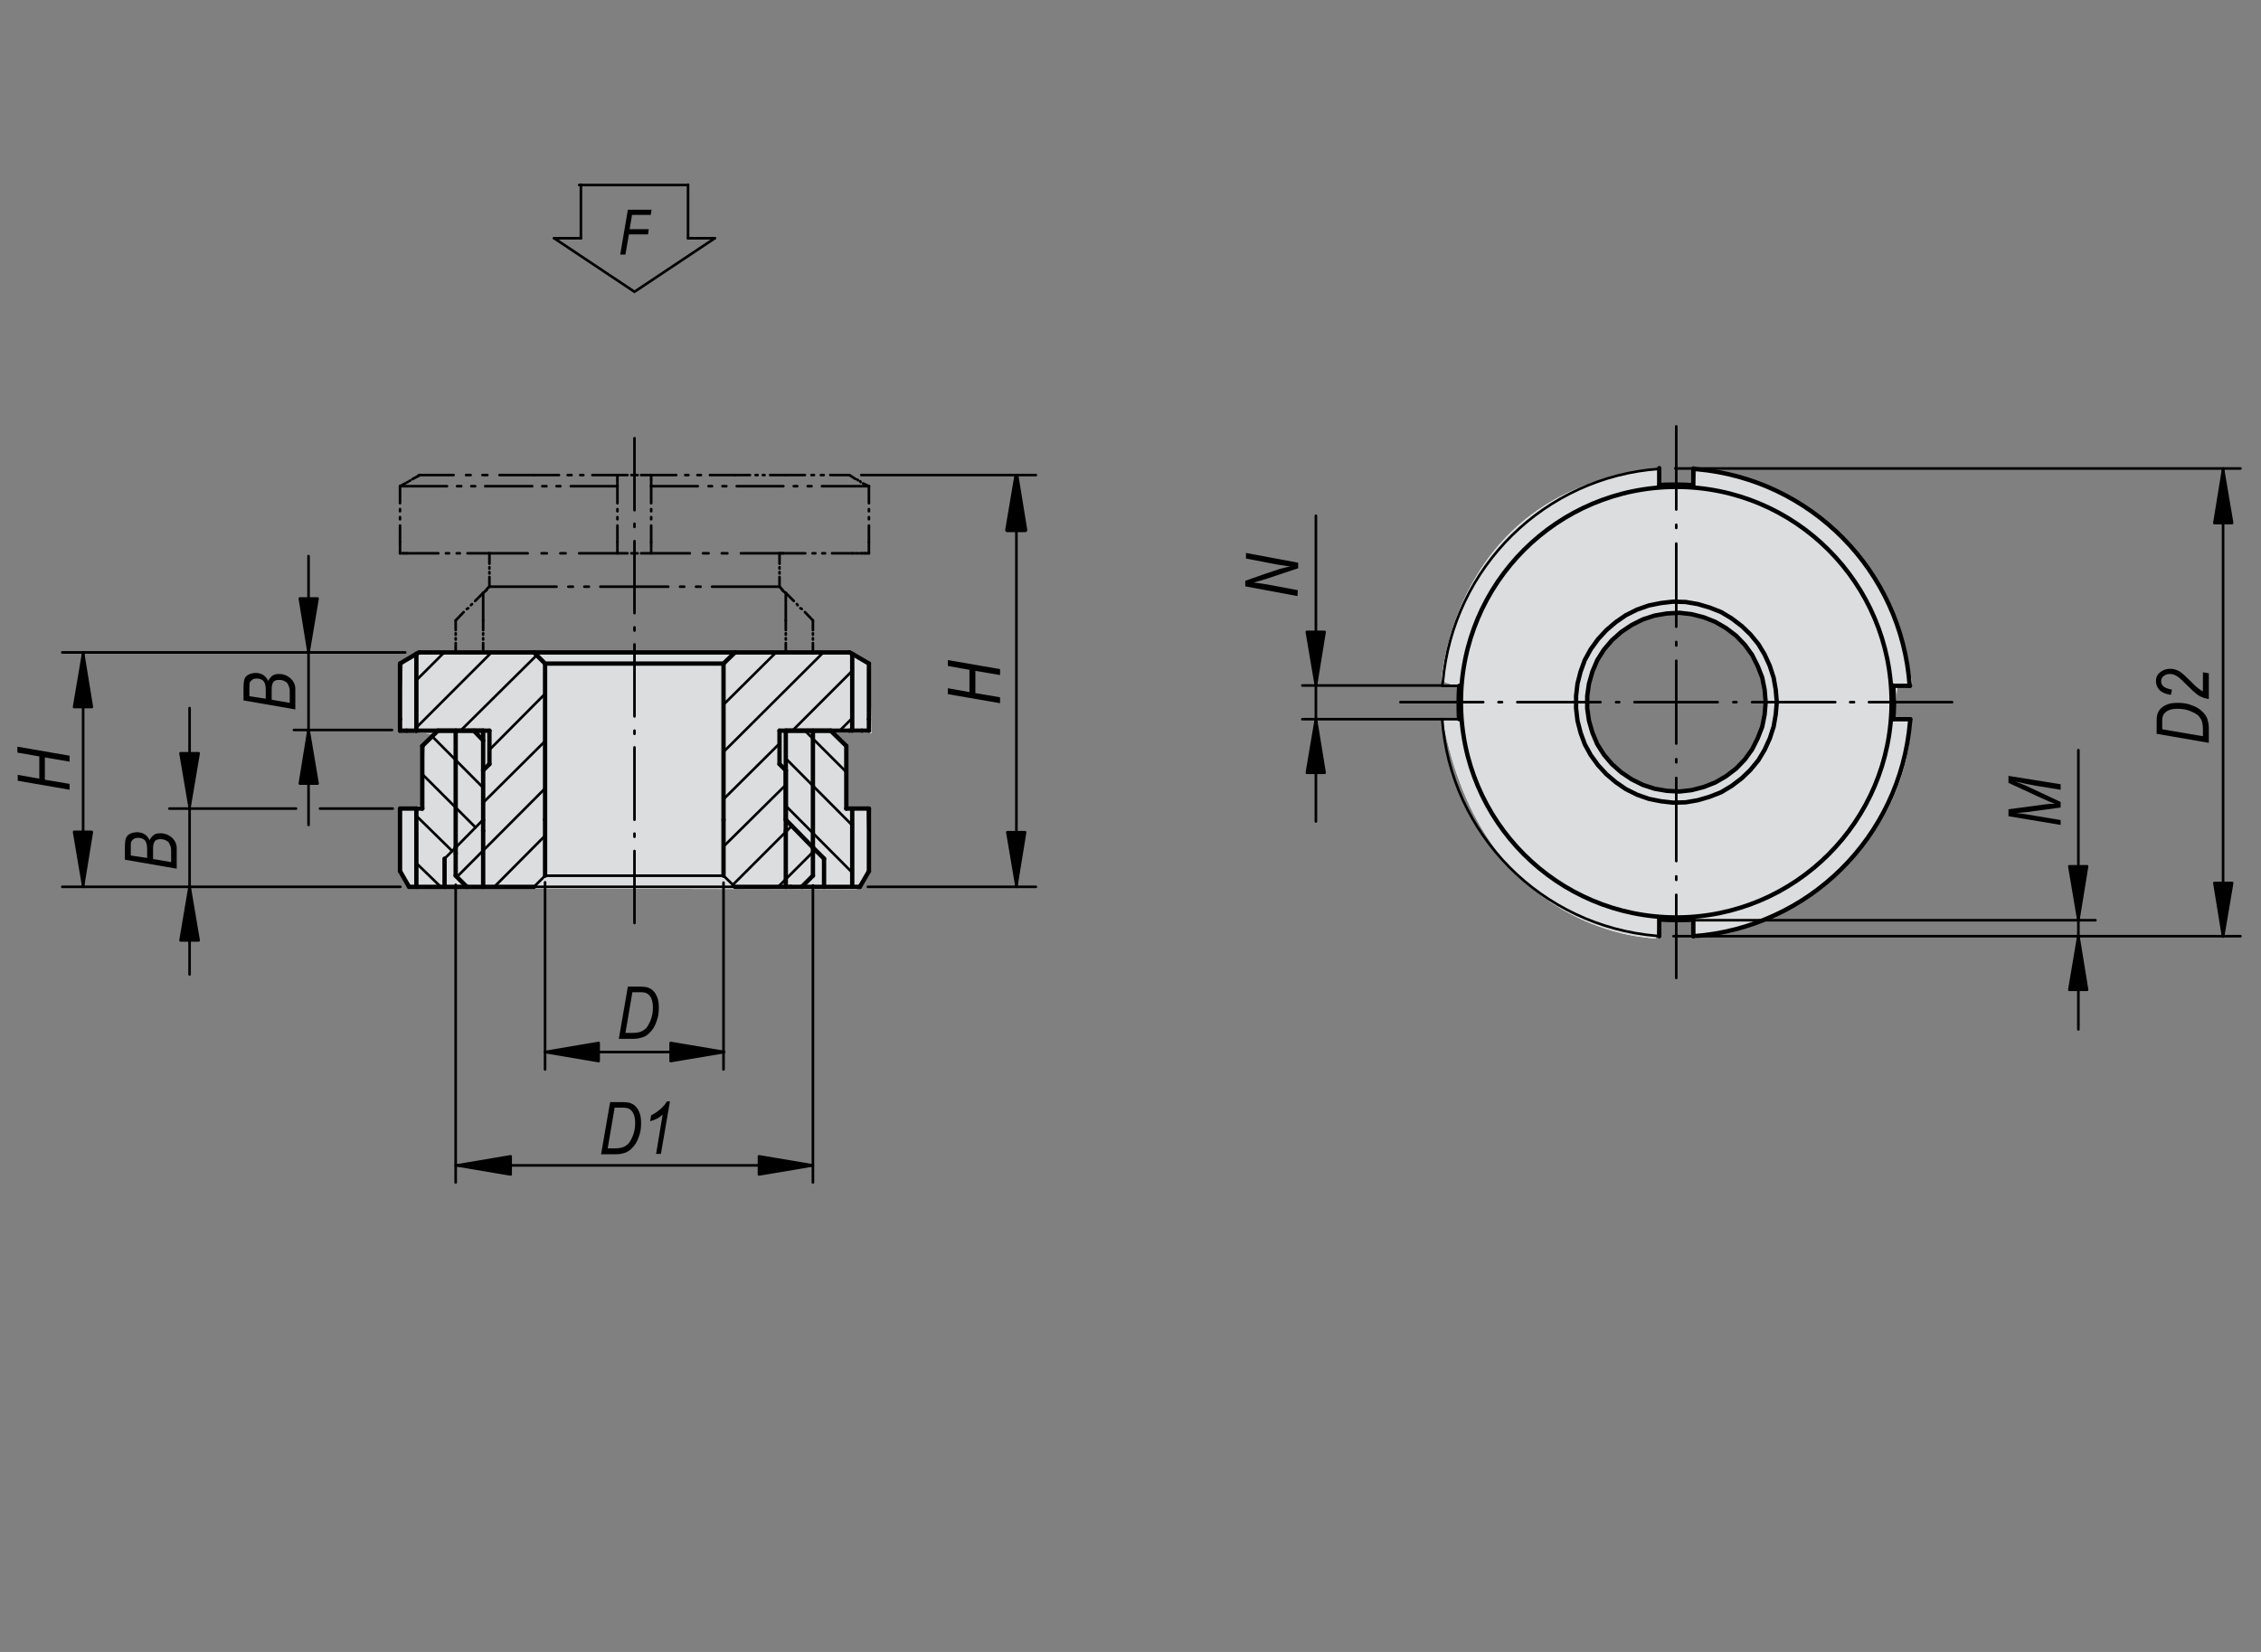 <?xml version="1.0" encoding="utf-8"?>
<!-- Generator: Adobe Illustrator 16.0.3, SVG Export Plug-In . SVG Version: 6.00 Build 0)  -->
<!DOCTYPE svg PUBLIC "-//W3C//DTD SVG 1.1//EN" "http://www.w3.org/Graphics/SVG/1.1/DTD/svg11.dtd">
<svg version="1.1" id="K0694-27702-04041" xmlns="http://www.w3.org/2000/svg" xmlns:xlink="http://www.w3.org/1999/xlink" x="0px"
	 y="0px" width="650px" height="475px" viewBox="0 0 650 475" enable-background="new 0 0 650 475" xml:space="preserve">
<rect x="0" y="0" width="650" height="475" fill="#808080" stroke="none"/>
<polygon fill="#FFFFFF" points="115.9,190.8 120.7,188.1 244.2,188.1 250.2,191.4 250.5,210.8 239,210.8 243.9,214.4 243.3,233.1 
	249,232.8 249.6,250 246.3,255.7 119.2,255.4 114.7,251.2 115.6,232.8 121.3,231.6 122.2,213.8 124.9,211.1 115,210.2 "/>
<path fill="#FFFFFF" d="M544.6,206.1l0.9-9.4l4.2-0.3c-10.3-59.2-61.9-61.9-61.9-61.9l-0.6,5.1l-9.1-0.3l-1.5-1.2l0.3-3.3
	c-59.2,5.4-62.5,61-62.5,61l5.1,1.8l-0.3,9.1h-4.5c11.5,62.8,61.3,63.1,61.3,63.1l0.9-5.1h9.7l0.6,5.1c64-13.3,62.2-63.1,62.2-63.1
	L544.6,206.1z M481.7,227.6c-14.1,0-25.6-11.5-25.6-25.6c0-14.1,11.5-25.6,25.6-25.6c14.1,0,25.6,11.5,25.6,25.6
	C507.3,216.2,495.9,227.6,481.7,227.6z"/>
<polygon fill="#DCDDDE" points="115.9,190.8 120.7,188.1 244.2,188.1 250.2,191.4 250.5,210.8 239,210.8 243.9,214.4 243.3,233.1 
	249,232.8 249.6,250 246.3,255.7 119.2,255.4 114.7,251.2 115.6,232.8 121.3,231.6 122.2,213.8 124.9,211.1 115,210.2 "/>
<path fill="#DCDDDE" d="M544.6,206.1l0.9-9.4l4.2-0.3c-10.3-59.2-61.9-61.9-61.9-61.9l-0.6,5.1l-9.1-0.3l-1.5-1.2l0.3-3.3
	c-59.2,5.4-62.5,61-62.5,61l5.1,1.8l-0.3,9.1h-4.5c11.5,62.8,61.3,63.1,61.3,63.1l0.9-5.1h9.7l0.6,5.1c64-13.3,62.2-63.1,62.2-63.1
	L544.6,206.1z M481.7,227.6c-14.1,0-25.6-11.5-25.6-25.6c0-14.1,11.5-25.6,25.6-25.6c14.1,0,25.6,11.5,25.6,25.6
	C507.3,216.2,495.9,227.6,481.7,227.6z"/>
<line fill="none" stroke="#000000" stroke-width="1.25" stroke-linecap="round" stroke-linejoin="round" stroke-miterlimit="1.5" x1="115" y1="250.5" x2="115" y2="232.5"/>
<line fill="none" stroke="#000000" stroke-width="1.25" stroke-linecap="round" stroke-linejoin="round" stroke-miterlimit="1.5" x1="249.8" y1="232.5" x2="249.8" y2="250.5"/>
<line fill="none" stroke="#000000" stroke-width="1.25" stroke-linecap="round" stroke-linejoin="round" stroke-miterlimit="1.5" x1="119.7" y1="232.5" x2="119.7" y2="255"/>
<line fill="none" stroke="#000000" stroke-width="1.25" stroke-linecap="round" stroke-linejoin="round" stroke-miterlimit="1.5" x1="245" y1="232.5" x2="245" y2="255"/>
<line fill="none" stroke="#000000" stroke-width="1.25" stroke-linecap="round" stroke-linejoin="round" stroke-miterlimit="1.5" x1="243.3" y1="232.5" x2="243.3" y2="214.5"/>
<line fill="none" stroke="#000000" stroke-width="1.25" stroke-linecap="round" stroke-linejoin="round" stroke-miterlimit="1.5" x1="121.4" y1="232.5" x2="121.4" y2="214.5"/>
<line fill="none" stroke="#000000" stroke-width="1.25" stroke-linecap="round" stroke-linejoin="round" stroke-miterlimit="1.5" x1="225.9" y1="210.1" x2="225.9" y2="221.5"/>
<line fill="none" stroke="#000000" stroke-width="1.25" stroke-linecap="round" stroke-linejoin="round" stroke-miterlimit="1.5" x1="138.9" y1="210.1" x2="138.9" y2="221.5"/>
<line fill="none" stroke="#000000" stroke-width="1.25" stroke-linecap="round" stroke-linejoin="round" stroke-miterlimit="1.5" x1="121.4" y1="214.5" x2="125.9" y2="210.1"/>
<line fill="none" stroke="#000000" stroke-width="1.25" stroke-linecap="round" stroke-linejoin="round" stroke-miterlimit="1.5" x1="243.3" y1="214.5" x2="238.8" y2="210.1"/>
<polyline fill="none" stroke="#000000" stroke-width="1.25" stroke-linecap="round" stroke-linejoin="round" stroke-miterlimit="1.5" points="
	247.2,255 245,255 236.9,255 "/>
<polyline fill="none" stroke="#000000" stroke-width="1.25" stroke-linecap="round" stroke-linejoin="round" stroke-miterlimit="1.5" points="
	115,232.5 119.7,232.5 121.4,232.5 "/>
<polyline fill="none" stroke="#000000" stroke-width="1.25" stroke-linecap="round" stroke-linejoin="round" stroke-miterlimit="1.5" points="
	243.3,232.5 245,232.5 249.8,232.5 "/>
<polyline fill="none" stroke="#000000" stroke-width="1.25" stroke-linecap="round" stroke-linejoin="round" stroke-miterlimit="1.5" points="
	238.8,210.1 233.7,210.1 225.9,210.1 "/>
<polyline fill="none" stroke="#000000" stroke-width="1.25" stroke-linecap="round" stroke-linejoin="round" stroke-miterlimit="1.5" points="
	138.9,210.1 131,210.1 125.9,210.1 "/>
<polyline fill="none" stroke="#000000" stroke-width="1.25" stroke-linecap="round" stroke-linejoin="round" stroke-miterlimit="1.5" points="
	225.9,235.7 233.7,243.7 236.9,246.9 "/>
<polyline fill="none" stroke="#000000" stroke-width="0.75" stroke-linecap="round" stroke-linejoin="round" stroke-miterlimit="1.5" points="
	138.9,235.7 131,243.7 127.8,246.9 "/>
<polyline fill="none" stroke="#000000" stroke-width="1.25" stroke-linecap="round" stroke-linejoin="round" stroke-miterlimit="1.5" points="
	127.8,255 119.7,255 117.6,255 "/>
<line fill="none" stroke="#000000" stroke-width="1.25" stroke-linecap="round" stroke-linejoin="round" stroke-miterlimit="1.5" x1="249.8" y1="250.5" x2="247.2" y2="255"/>
<line fill="none" stroke="#000000" stroke-width="1.25" stroke-linecap="round" stroke-linejoin="round" stroke-miterlimit="1.5" x1="115" y1="250.5" x2="117.6" y2="255"/>
<line fill="none" stroke="#000000" stroke-width="1.25" stroke-linecap="round" stroke-linejoin="round" stroke-miterlimit="1.5" x1="127.8" y1="246.9" x2="127.8" y2="255"/>
<line fill="none" stroke="#000000" stroke-width="1.25" stroke-linecap="round" stroke-linejoin="round" stroke-miterlimit="1.5" x1="236.9" y1="246.9" x2="236.9" y2="255"/>
<line fill="none" stroke="#000000" stroke-width="1.25" stroke-linecap="round" stroke-linejoin="round" stroke-miterlimit="1.5" x1="138.9" y1="221.5" x2="138.9" y2="235.7"/>
<line fill="none" stroke="#000000" stroke-width="1.25" stroke-linecap="round" stroke-linejoin="round" stroke-miterlimit="1.5" x1="225.9" y1="221.5" x2="225.9" y2="235.7"/>
<line fill="none" stroke="#000000" stroke-width="1.25" stroke-linecap="round" stroke-linejoin="round" stroke-miterlimit="1.5" x1="236.9" y1="255" x2="233.7" y2="255"/>
<line fill="none" stroke="#000000" stroke-width="1.25" stroke-linecap="round" stroke-linejoin="round" stroke-miterlimit="1.5" x1="127.8" y1="255" x2="134.2" y2="255"/>
<line fill="none" stroke="#000000" stroke-width="1.25" stroke-linecap="round" stroke-linejoin="round" stroke-miterlimit="1.5" x1="233.7" y1="255" x2="230.5" y2="255"/>
<line fill="none" stroke="#000000" stroke-width="1.25" stroke-linecap="round" stroke-linejoin="round" stroke-miterlimit="1.5" x1="115" y1="190.8" x2="115" y2="206.8"/>
<line fill="none" stroke="#000000" stroke-width="1.25" stroke-linecap="round" stroke-linejoin="round" stroke-miterlimit="1.5" x1="249.8" y1="206.8" x2="249.8" y2="190.8"/>
<line fill="none" stroke="#000000" stroke-width="1.25" stroke-linecap="round" stroke-linejoin="round" stroke-miterlimit="1.5" x1="140.7" y1="210.1" x2="140.7" y2="219.7"/>
<line fill="none" stroke="#000000" stroke-width="1.25" stroke-linecap="round" stroke-linejoin="round" stroke-miterlimit="1.5" x1="224.1" y1="219.7" x2="224.1" y2="210.1"/>
<line fill="none" stroke="#000000" stroke-width="1.25" stroke-linecap="round" stroke-linejoin="round" stroke-miterlimit="1.5" x1="138.9" y1="255" x2="153.5" y2="255"/>
<line fill="none" stroke="#000000" stroke-width="1.25" stroke-linecap="round" stroke-linejoin="round" stroke-miterlimit="1.5" x1="224.1" y1="219.7" x2="225.9" y2="221.5"/>
<line fill="none" stroke="#000000" stroke-width="1.25" stroke-linecap="round" stroke-linejoin="round" stroke-miterlimit="1.5" x1="138.9" y1="221.5" x2="140.7" y2="219.7"/>
<line fill="none" stroke="#000000" stroke-width="1.25" stroke-linecap="round" stroke-linejoin="round" stroke-miterlimit="1.5" x1="116.9" y1="210.1" x2="119.7" y2="210.1"/>
<line fill="none" stroke="#000000" stroke-width="1.25" stroke-linecap="round" stroke-linejoin="round" stroke-miterlimit="1.5" x1="245" y1="210.1" x2="247.8" y2="210.1"/>
<line fill="none" stroke="#000000" stroke-width="1.25" stroke-linecap="round" stroke-linejoin="round" stroke-miterlimit="1.5" x1="211.3" y1="255" x2="225.9" y2="255"/>
<polyline fill="none" stroke="#000000" stroke-width="1.25" stroke-linecap="round" stroke-linejoin="round" stroke-miterlimit="1.5" points="
	153.5,187.6 156.7,190.8 208,190.8 211.3,187.6 "/>
<polyline fill="none" stroke="#000000" stroke-width="0.75" stroke-linecap="round" stroke-linejoin="round" stroke-miterlimit="1.5" points="
	211.3,255 208,251.8 156.7,251.8 153.5,255 211.3,255 "/>
<line fill="none" stroke="#000000" stroke-width="1.25" stroke-linecap="round" stroke-linejoin="round" stroke-miterlimit="1.5" x1="131" y1="245.4" x2="131" y2="243.7"/>
<line fill="none" stroke="#000000" stroke-width="1.25" stroke-linecap="round" stroke-linejoin="round" stroke-miterlimit="1.5" x1="233.7" y1="245.4" x2="233.7" y2="243.6"/>
<line fill="none" stroke="#000000" stroke-width="1.25" stroke-linecap="round" stroke-linejoin="round" stroke-miterlimit="1.5" x1="225.9" y1="255" x2="227.3" y2="255"/>
<polyline fill="none" stroke="#000000" stroke-width="1.25" stroke-linecap="round" stroke-linejoin="round" stroke-miterlimit="1.5" points="
	119.7,210.1 131,210.1 138.9,210.1 140.7,210.1 "/>
<polyline fill="none" stroke="#000000" stroke-width="1.25" stroke-linecap="round" stroke-linejoin="round" stroke-miterlimit="1.5" points="
	233.7,187.6 225.9,187.6 211.3,187.6 "/>
<polyline fill="none" stroke="#000000" stroke-width="1.25" stroke-linecap="round" stroke-linejoin="round" stroke-miterlimit="1.5" points="
	224.1,210.1 225.9,210.1 233.7,210.1 244.2,210.1 "/>
<line fill="none" stroke="#000000" stroke-width="1.25" stroke-linecap="round" stroke-linejoin="round" stroke-miterlimit="1.5" x1="156.7" y1="235.7" x2="156.7" y2="251.8"/>
<line fill="none" stroke="#000000" stroke-width="1.25" stroke-linecap="round" stroke-linejoin="round" stroke-miterlimit="1.5" x1="208" y1="251.8" x2="208" y2="235.7"/>
<polyline fill="none" stroke="#000000" stroke-width="1.25" stroke-linecap="round" stroke-linejoin="round" stroke-miterlimit="1.5" points="
	153.5,187.6 138.9,187.6 131,187.6 120.5,187.6 "/>
<polyline fill="none" stroke="#000000" stroke-width="1.25" stroke-linecap="round" stroke-linejoin="round" stroke-miterlimit="1.5" points="
	211.3,187.6 208,187.6 156.7,187.6 153.5,187.6 "/>
<line fill="none" stroke="#000000" stroke-width="1.25" stroke-linecap="round" stroke-linejoin="round" stroke-miterlimit="1.5" x1="156.7" y1="190.8" x2="156.7" y2="235.7"/>
<line fill="none" stroke="#000000" stroke-width="1.25" stroke-linecap="round" stroke-linejoin="round" stroke-miterlimit="1.5" x1="208" y1="235.7" x2="208" y2="190.8"/>
<line fill="none" stroke="#000000" stroke-width="1.25" stroke-linecap="round" stroke-linejoin="round" stroke-miterlimit="1.5" x1="244.2" y1="187.6" x2="233.7" y2="187.6"/>
<polyline fill="none" stroke="#000000" stroke-width="1.25" stroke-linecap="round" stroke-linejoin="round" stroke-miterlimit="1.5" points="
	244.2,210.1 245,210.1 245,188 "/>
<line fill="none" stroke="#000000" stroke-width="1.25" stroke-linecap="round" stroke-linejoin="round" stroke-miterlimit="1.5" x1="119.7" y1="188" x2="119.7" y2="210.1"/>
<polyline fill="none" stroke="#000000" stroke-width="1.25" stroke-linecap="round" stroke-linejoin="round" stroke-miterlimit="1.5" points="
	249.8,190.8 245,188 244.2,187.6 "/>
<polyline fill="none" stroke="#000000" stroke-width="1.25" stroke-linecap="round" stroke-linejoin="round" stroke-miterlimit="1.5" points="
	115,190.8 119.7,188 120.5,187.6 "/>
<line fill="none" stroke="#000000" stroke-width="1.25" stroke-linecap="round" stroke-linejoin="round" stroke-miterlimit="1.5" x1="249.8" y1="206.8" x2="249.8" y2="210.1"/>
<line fill="none" stroke="#000000" stroke-width="1.25" stroke-linecap="round" stroke-linejoin="round" stroke-miterlimit="1.5" x1="115" y1="206.8" x2="115" y2="210.1"/>
<line fill="none" stroke="#000000" stroke-width="1.25" stroke-linecap="round" stroke-linejoin="round" stroke-miterlimit="1.5" x1="249.8" y1="210.1" x2="247.8" y2="210.1"/>
<line fill="none" stroke="#000000" stroke-width="1.25" stroke-linecap="round" stroke-linejoin="round" stroke-miterlimit="1.5" x1="115" y1="210.1" x2="116.9" y2="210.1"/>
<line fill="none" stroke="#000000" stroke-width="1.25" stroke-linecap="round" stroke-linejoin="round" stroke-miterlimit="1.5" x1="131" y1="251.8" x2="131" y2="245.4"/>
<line fill="none" stroke="#000000" stroke-width="1.25" stroke-linecap="round" stroke-linejoin="round" stroke-miterlimit="1.5" x1="233.7" y1="251.8" x2="233.7" y2="245.4"/>
<line fill="none" stroke="#000000" stroke-width="1.25" stroke-linecap="round" stroke-linejoin="round" stroke-miterlimit="1.5" x1="230.5" y1="255" x2="227.3" y2="255"/>
<polyline fill="none" stroke="#000000" stroke-width="1.25" stroke-linecap="round" stroke-linejoin="round" stroke-miterlimit="1.5" points="
	134.2,255 137.4,255 138.9,255 "/>
<line fill="none" stroke="#000000" stroke-width="1.25" stroke-linecap="round" stroke-linejoin="round" stroke-miterlimit="1.5" x1="230.5" y1="255" x2="233.7" y2="251.8"/>
<line fill="none" stroke="#000000" stroke-width="1.25" stroke-linecap="round" stroke-linejoin="round" stroke-miterlimit="1.5" x1="131" y1="251.8" x2="134.2" y2="255"/>
<polyline fill="none" stroke="#000000" stroke-width="1.25" stroke-linecap="round" stroke-linejoin="round" stroke-miterlimit="1.5" points="
	510.8,201.9 510.5,198.4 509.9,194.9 508.8,191.5 507.3,188.2 505.5,185.2 503.2,182.4 500.7,180 497.8,177.8 494.8,176 
	491.5,174.7 488.1,173.7 484.6,173.1 481,173 477.5,173.4 474,174.1 470.6,175.3 467.4,176.9 464.5,178.9 461.8,181.2 459.4,183.8 
	457.3,186.7 455.6,189.8 454.4,193.1 453.5,196.6 453.1,200.1 453.1,203.7 453.5,207.2 454.4,210.7 455.6,214 457.3,217.1 
	459.4,220 461.8,222.6 464.5,224.9 467.4,226.9 470.6,228.5 474,229.7 477.5,230.4 481,230.8 484.6,230.7 488.1,230.1 491.5,229.1 
	494.8,227.8 497.8,226 500.7,223.8 503.2,221.4 505.5,218.6 507.3,215.6 508.8,212.3 509.9,208.9 510.5,205.4 510.8,201.9 "/>
<polyline fill="none" stroke="#000000" stroke-width="1.25" stroke-linecap="round" stroke-linejoin="round" stroke-miterlimit="1.5" points="
	507.6,201.9 507.3,198.3 506.6,194.8 505.3,191.5 503.7,188.3 501.6,185.4 499.1,182.8 496.2,180.6 493.1,178.8 489.8,177.5 
	486.3,176.6 482.8,176.2 479.2,176.4 475.7,177 472.3,178.1 469.1,179.7 466.1,181.7 463.4,184.1 461.1,186.8 459.2,189.8 
	457.8,193.1 456.8,196.6 456.3,200.1 456.3,203.7 456.8,207.2 457.8,210.7 459.2,214 461.1,217 463.4,219.7 466.1,222.1 
	469.1,224.1 472.3,225.7 475.7,226.8 479.2,227.4 482.8,227.6 486.3,227.2 489.8,226.3 493.1,225 496.2,223.2 499.1,221 
	501.6,218.4 503.7,215.5 505.3,212.3 506.6,209 507.3,205.5 507.6,201.9 "/>
<path fill="none" stroke="#000000" stroke-width="1.25" stroke-linecap="round" stroke-linejoin="round" stroke-miterlimit="1.5" d="
	M543.8,201.9c0-34.2-27.7-61.9-61.9-61.9c-34.2,0-61.9,27.7-61.9,61.9c0,34.2,27.7,61.9,61.9,61.9
	C516.1,263.8,543.8,236.1,543.8,201.9"/>
<line fill="none" stroke="#000000" stroke-width="1.25" stroke-linecap="round" stroke-linejoin="round" stroke-miterlimit="1.5" x1="477" y1="134.6" x2="477" y2="139.5"/>
<line fill="none" stroke="#000000" stroke-width="1.25" stroke-linecap="round" stroke-linejoin="round" stroke-miterlimit="1.5" x1="486.8" y1="135" x2="486.8" y2="139.5"/>
<line fill="none" stroke="#000000" stroke-width="1.25" stroke-linecap="round" stroke-linejoin="round" stroke-miterlimit="1.5" x1="477" y1="269.2" x2="477" y2="264.3"/>
<line fill="none" stroke="#000000" stroke-width="1.25" stroke-linecap="round" stroke-linejoin="round" stroke-miterlimit="1.5" x1="486.8" y1="269.2" x2="486.8" y2="264.3"/>
<path fill="none" stroke="#000000" stroke-width="1.25" stroke-linecap="round" stroke-linejoin="round" stroke-miterlimit="1.5" d="
	M486.6,139.5c-2.9-0.2-5.8-0.2-8.7-0.1l-0.9,0.1"/>
<path fill="none" stroke="#000000" stroke-width="1.25" stroke-linecap="round" stroke-linejoin="round" stroke-miterlimit="1.5" d="
	M477.1,264.4c2.9,0.2,5.8,0.2,8.7,0.1l0.9-0.2"/>
<line fill="none" stroke="#000000" stroke-width="0.75" stroke-linecap="round" stroke-linejoin="round" stroke-miterlimit="1.5" x1="414.6" y1="197.2" x2="419.5" y2="197.2"/>
<line fill="none" stroke="#000000" stroke-width="0.75" stroke-linecap="round" stroke-linejoin="round" stroke-miterlimit="1.5" x1="414.6" y1="206.8" x2="419.5" y2="206.8"/>
<line fill="none" stroke="#000000" stroke-width="1.25" stroke-linecap="round" stroke-linejoin="round" stroke-miterlimit="1.5" x1="549.1" y1="197.2" x2="544.3" y2="197.2"/>
<line fill="none" stroke="#000000" stroke-width="1.25" stroke-linecap="round" stroke-linejoin="round" stroke-miterlimit="1.5" x1="549.1" y1="206.8" x2="544.3" y2="206.8"/>
<path fill="none" stroke="#000000" stroke-width="1.25" stroke-linecap="round" stroke-linejoin="round" stroke-miterlimit="1.5" d="
	M549,197.2c-2.3-33-28.3-59.4-61.3-62.3l-0.9-0.2"/>
<path fill="none" stroke="#000000" stroke-width="0.75" stroke-linecap="round" stroke-linejoin="round" stroke-miterlimit="1.5" d="
	M477.1,134.8c-33,2.3-59.4,28.3-62.3,61.3l-0.2,1.1"/>
<path fill="none" stroke="#000000" stroke-width="0.75" stroke-linecap="round" stroke-linejoin="round" stroke-miterlimit="1.5" d="
	M414.6,206.8c2.4,33.1,28.5,59.5,61.6,62.3l0.8,0.1"/>
<path fill="none" stroke="#000000" stroke-width="1.25" stroke-linecap="round" stroke-linejoin="round" stroke-miterlimit="1.5" d="
	M486.8,269.2c33.1-2.4,59.5-28.5,62.3-61.6l0.1-0.8"/>
<path fill="none" stroke="#000000" stroke-width="1.25" stroke-linecap="round" stroke-linejoin="round" stroke-miterlimit="1.5" d="
	M544.5,201.9c0-1.5-0.1-2.9-0.2-4.4l-0.1-0.4"/>
<path fill="none" stroke="#000000" stroke-width="1.25" stroke-linecap="round" stroke-linejoin="round" stroke-miterlimit="1.5" d="
	M419.5,197.2c-0.2,2.9-0.2,5.8-0.1,8.7l0.1,0.9"/>
<path fill="none" stroke="#000000" stroke-width="1.25" stroke-linecap="round" stroke-linejoin="round" stroke-miterlimit="1.5" d="
	M544.3,206.8c0.1-1.5,0.2-2.9,0.2-4.4l0.1-0.5"/>
<polyline fill="none" stroke="#000000" stroke-width="1.25" stroke-linecap="round" stroke-linejoin="round" stroke-miterlimit="1.5" points="
	233.7,243.7 233.7,229.3 233.7,210.1 "/>
<polyline fill="none" stroke="#000000" stroke-width="1.25" stroke-linecap="round" stroke-linejoin="round" stroke-miterlimit="1.5" points="
	131,243.7 131,229.3 131,210.1 "/>
<line fill="none" stroke="#000000" stroke-width="0.75" stroke-linecap="round" stroke-linejoin="round" stroke-miterlimit="1.5" x1="119.7" y1="248.2" x2="126.7" y2="255"/>
<line fill="none" stroke="#000000" stroke-width="0.75" stroke-linecap="round" stroke-linejoin="round" stroke-miterlimit="1.5" x1="130" y1="244.7" x2="119.7" y2="234.6"/>
<line fill="none" stroke="#000000" stroke-width="0.75" stroke-linecap="round" stroke-linejoin="round" stroke-miterlimit="1.5" x1="121.4" y1="222.6" x2="136.7" y2="237.9"/>
<line fill="none" stroke="#000000" stroke-width="0.75" stroke-linecap="round" stroke-linejoin="round" stroke-miterlimit="1.5" x1="138.9" y1="226.5" x2="124.2" y2="211.7"/>
<line fill="none" stroke="#000000" stroke-width="1.25" stroke-linecap="round" stroke-linejoin="round" stroke-miterlimit="1.5" x1="136.2" y1="210.1" x2="138.9" y2="212.9"/>
<line fill="none" stroke="#000000" stroke-width="0.75" stroke-linecap="round" stroke-linejoin="round" stroke-miterlimit="1.5" x1="245" y1="250.9" x2="225.9" y2="231.7"/>
<line fill="none" stroke="#000000" stroke-width="0.75" stroke-linecap="round" stroke-linejoin="round" stroke-miterlimit="1.5" x1="225.9" y1="218.1" x2="245" y2="237.3"/>
<line fill="none" stroke="#000000" stroke-width="0.75" stroke-linecap="round" stroke-linejoin="round" stroke-miterlimit="1.5" x1="243.3" y1="222" x2="231.4" y2="210.1"/>
<line fill="none" stroke="#000000" stroke-width="0.75" stroke-linecap="round" stroke-linejoin="round" stroke-miterlimit="1.5" x1="138.9" y1="178.4" x2="138.9" y2="170.5"/>
<line fill="none" stroke="#000000" stroke-width="1.25" stroke-linecap="round" stroke-linejoin="round" stroke-miterlimit="1.5" x1="138.9" y1="255" x2="138.9" y2="238.9"/>
<line fill="none" stroke="#000000" stroke-width="1.25" stroke-linecap="round" stroke-linejoin="round" stroke-miterlimit="1.5" x1="225.9" y1="238.9" x2="225.9" y2="255"/>
<line fill="none" stroke="#000000" stroke-width="1.25" stroke-linecap="round" stroke-linejoin="round" stroke-miterlimit="1.5" x1="138.9" y1="238.9" x2="138.9" y2="235.9"/>
<polyline fill="none" stroke="#000000" stroke-width="1.25" stroke-linecap="round" stroke-linejoin="round" stroke-miterlimit="1.5" points="
	225.9,221.5 225.9,229.3 225.9,238.9 "/>
<line fill="none" stroke="#000000" stroke-width="0.75" stroke-linecap="round" stroke-linejoin="round" stroke-miterlimit="1.5" x1="225.9" y1="170.5" x2="225.9" y2="178.4"/>
<line fill="none" stroke="#000000" stroke-width="0.75" stroke-linecap="round" stroke-linejoin="round" stroke-miterlimit="1.5" x1="138.9" y1="178.4" x2="138.9" y2="181.2"/>
<line fill="none" stroke="#000000" stroke-width="0.75" stroke-linecap="round" stroke-linejoin="round" stroke-miterlimit="1.5" x1="138.9" y1="182.1" x2="138.9" y2="182.5"/>
<line fill="none" stroke="#000000" stroke-width="0.75" stroke-linecap="round" stroke-linejoin="round" stroke-miterlimit="1.5" x1="138.9" y1="183.5" x2="138.9" y2="183.9"/>
<line fill="none" stroke="#000000" stroke-width="0.75" stroke-linecap="round" stroke-linejoin="round" stroke-miterlimit="1.5" x1="138.9" y1="184.9" x2="138.9" y2="187.6"/>
<line fill="none" stroke="#000000" stroke-width="0.75" stroke-linecap="round" stroke-linejoin="round" stroke-miterlimit="1.5" x1="211.3" y1="136.6" x2="204.1" y2="136.6"/>
<line fill="none" stroke="#000000" stroke-width="0.75" stroke-linecap="round" stroke-linejoin="round" stroke-miterlimit="1.5" x1="201.5" y1="136.6" x2="200.5" y2="136.6"/>
<line fill="none" stroke="#000000" stroke-width="0.75" stroke-linecap="round" stroke-linejoin="round" stroke-miterlimit="1.5" x1="197.9" y1="136.6" x2="197" y2="136.6"/>
<line fill="none" stroke="#000000" stroke-width="0.75" stroke-linecap="round" stroke-linejoin="round" stroke-miterlimit="1.5" x1="194.4" y1="136.6" x2="187.2" y2="136.6"/>
<line fill="none" stroke="#000000" stroke-width="0.75" stroke-linecap="round" stroke-linejoin="round" stroke-miterlimit="1.5" x1="249.8" y1="155.9" x2="249.8" y2="151.1"/>
<line fill="none" stroke="#000000" stroke-width="0.75" stroke-linecap="round" stroke-linejoin="round" stroke-miterlimit="1.5" x1="249.8" y1="149.3" x2="249.8" y2="148.7"/>
<line fill="none" stroke="#000000" stroke-width="0.75" stroke-linecap="round" stroke-linejoin="round" stroke-miterlimit="1.5" x1="249.8" y1="147" x2="249.8" y2="146.4"/>
<line fill="none" stroke="#000000" stroke-width="0.75" stroke-linecap="round" stroke-linejoin="round" stroke-miterlimit="1.5" x1="249.8" y1="144.7" x2="249.8" y2="139.8"/>
<line fill="none" stroke="#000000" stroke-width="0.75" stroke-linecap="round" stroke-linejoin="round" stroke-miterlimit="1.5" x1="115" y1="139.8" x2="115" y2="144.7"/>
<line fill="none" stroke="#000000" stroke-width="0.75" stroke-linecap="round" stroke-linejoin="round" stroke-miterlimit="1.5" x1="115" y1="146.4" x2="115" y2="147"/>
<line fill="none" stroke="#000000" stroke-width="0.75" stroke-linecap="round" stroke-linejoin="round" stroke-miterlimit="1.5" x1="115" y1="148.7" x2="115" y2="149.3"/>
<line fill="none" stroke="#000000" stroke-width="0.75" stroke-linecap="round" stroke-linejoin="round" stroke-miterlimit="1.5" x1="115" y1="151.1" x2="115" y2="155.9"/>
<line fill="none" stroke="#000000" stroke-width="0.75" stroke-linecap="round" stroke-linejoin="round" stroke-miterlimit="1.5" x1="116.9" y1="159.1" x2="117.7" y2="159.1"/>
<line fill="none" stroke="#000000" stroke-width="0.75" stroke-linecap="round" stroke-linejoin="round" stroke-miterlimit="1.5" x1="118.1" y1="159.1" x2="118.2" y2="159.1"/>
<line fill="none" stroke="#000000" stroke-width="0.75" stroke-linecap="round" stroke-linejoin="round" stroke-miterlimit="1.5" x1="118.5" y1="159.1" x2="118.6" y2="159.1"/>
<polyline fill="none" stroke="#000000" stroke-width="0.75" stroke-linecap="round" stroke-linejoin="round" stroke-miterlimit="1.5" points="
	119,159.1 119.7,159.1 126,159.1 "/>
<line fill="none" stroke="#000000" stroke-width="0.75" stroke-linecap="round" stroke-linejoin="round" stroke-miterlimit="1.5" x1="128.2" y1="159.1" x2="129.1" y2="159.1"/>
<line fill="none" stroke="#000000" stroke-width="0.75" stroke-linecap="round" stroke-linejoin="round" stroke-miterlimit="1.5" x1="131.3" y1="159.1" x2="132.2" y2="159.1"/>
<line fill="none" stroke="#000000" stroke-width="0.75" stroke-linecap="round" stroke-linejoin="round" stroke-miterlimit="1.5" x1="134.4" y1="159.1" x2="140.7" y2="159.1"/>
<line fill="none" stroke="#000000" stroke-width="0.75" stroke-linecap="round" stroke-linejoin="round" stroke-miterlimit="1.5" x1="245" y1="159.1" x2="245.8" y2="159.1"/>
<line fill="none" stroke="#000000" stroke-width="0.75" stroke-linecap="round" stroke-linejoin="round" stroke-miterlimit="1.5" x1="246.2" y1="159.1" x2="246.3" y2="159.1"/>
<line fill="none" stroke="#000000" stroke-width="0.75" stroke-linecap="round" stroke-linejoin="round" stroke-miterlimit="1.5" x1="246.5" y1="159.1" x2="246.7" y2="159.1"/>
<line fill="none" stroke="#000000" stroke-width="0.75" stroke-linecap="round" stroke-linejoin="round" stroke-miterlimit="1.5" x1="247.1" y1="159.1" x2="247.8" y2="159.1"/>
<line fill="none" stroke="#000000" stroke-width="0.75" stroke-linecap="round" stroke-linejoin="round" stroke-miterlimit="1.5" x1="153.5" y1="136.6" x2="143.6" y2="136.6"/>
<line fill="none" stroke="#000000" stroke-width="0.75" stroke-linecap="round" stroke-linejoin="round" stroke-miterlimit="1.5" x1="140.1" y1="136.6" x2="138.7" y2="136.6"/>
<line fill="none" stroke="#000000" stroke-width="0.75" stroke-linecap="round" stroke-linejoin="round" stroke-miterlimit="1.5" x1="135.3" y1="136.6" x2="134" y2="136.6"/>
<line fill="none" stroke="#000000" stroke-width="0.75" stroke-linecap="round" stroke-linejoin="round" stroke-miterlimit="1.5" x1="130.4" y1="136.6" x2="120.5" y2="136.6"/>
<line fill="none" stroke="#000000" stroke-width="0.75" stroke-linecap="round" stroke-linejoin="round" stroke-miterlimit="1.5" x1="140.7" y1="159.1" x2="140.7" y2="162.1"/>
<line fill="none" stroke="#000000" stroke-width="0.75" stroke-linecap="round" stroke-linejoin="round" stroke-miterlimit="1.5" x1="140.7" y1="163.1" x2="140.7" y2="163.5"/>
<line fill="none" stroke="#000000" stroke-width="0.75" stroke-linecap="round" stroke-linejoin="round" stroke-miterlimit="1.5" x1="140.7" y1="164.5" x2="140.7" y2="164.9"/>
<line fill="none" stroke="#000000" stroke-width="0.75" stroke-linecap="round" stroke-linejoin="round" stroke-miterlimit="1.5" x1="140.7" y1="165.9" x2="140.7" y2="168.7"/>
<line fill="none" stroke="#000000" stroke-width="0.75" stroke-linecap="round" stroke-linejoin="round" stroke-miterlimit="1.5" x1="224.1" y1="168.7" x2="224.1" y2="165.9"/>
<line fill="none" stroke="#000000" stroke-width="0.75" stroke-linecap="round" stroke-linejoin="round" stroke-miterlimit="1.5" x1="224.1" y1="164.9" x2="224.1" y2="164.5"/>
<line fill="none" stroke="#000000" stroke-width="0.75" stroke-linecap="round" stroke-linejoin="round" stroke-miterlimit="1.5" x1="224.1" y1="163.5" x2="224.1" y2="163.1"/>
<line fill="none" stroke="#000000" stroke-width="0.75" stroke-linecap="round" stroke-linejoin="round" stroke-miterlimit="1.5" x1="224.1" y1="162.1" x2="224.1" y2="159.1"/>
<line fill="none" stroke="#000000" stroke-width="0.75" stroke-linecap="round" stroke-linejoin="round" stroke-miterlimit="1.5" x1="233.7" y1="178.4" x2="231.4" y2="176"/>
<line fill="none" stroke="#000000" stroke-width="0.75" stroke-linecap="round" stroke-linejoin="round" stroke-miterlimit="1.5" x1="230.5" y1="175.1" x2="230.1" y2="174.9"/>
<line fill="none" stroke="#000000" stroke-width="0.75" stroke-linecap="round" stroke-linejoin="round" stroke-miterlimit="1.5" x1="229.3" y1="174" x2="229.1" y2="173.7"/>
<polyline fill="none" stroke="#000000" stroke-width="0.75" stroke-linecap="round" stroke-linejoin="round" stroke-miterlimit="1.5" points="
	228.2,172.8 225.9,170.5 225.2,170 "/>
<line fill="none" stroke="#000000" stroke-width="0.75" stroke-linecap="round" stroke-linejoin="round" stroke-miterlimit="1.5" x1="225.1" y1="169.8" x2="225" y2="169.8"/>
<line fill="none" stroke="#000000" stroke-width="0.75" stroke-linecap="round" stroke-linejoin="round" stroke-miterlimit="1.5" x1="224.9" y1="169.5" x2="224.7" y2="169.5"/>
<line fill="none" stroke="#000000" stroke-width="0.75" stroke-linecap="round" stroke-linejoin="round" stroke-miterlimit="1.5" x1="224.6" y1="169.2" x2="224.1" y2="168.7"/>
<line fill="none" stroke="#000000" stroke-width="0.75" stroke-linecap="round" stroke-linejoin="round" stroke-miterlimit="1.5" x1="138.9" y1="170.5" x2="139.5" y2="170"/>
<line fill="none" stroke="#000000" stroke-width="0.75" stroke-linecap="round" stroke-linejoin="round" stroke-miterlimit="1.5" x1="139.6" y1="169.8" x2="139.8" y2="169.8"/>
<line fill="none" stroke="#000000" stroke-width="0.75" stroke-linecap="round" stroke-linejoin="round" stroke-miterlimit="1.5" x1="139.9" y1="169.5" x2="140" y2="169.5"/>
<line fill="none" stroke="#000000" stroke-width="0.75" stroke-linecap="round" stroke-linejoin="round" stroke-miterlimit="1.5" x1="140.1" y1="169.2" x2="140.7" y2="168.7"/>
<line fill="none" stroke="#000000" stroke-width="0.75" stroke-linecap="round" stroke-linejoin="round" stroke-miterlimit="1.5" x1="131" y1="178.4" x2="133.3" y2="176"/>
<line fill="none" stroke="#000000" stroke-width="0.75" stroke-linecap="round" stroke-linejoin="round" stroke-miterlimit="1.5" x1="134.2" y1="175.1" x2="134.6" y2="174.9"/>
<line fill="none" stroke="#000000" stroke-width="0.75" stroke-linecap="round" stroke-linejoin="round" stroke-miterlimit="1.5" x1="135.4" y1="174" x2="135.7" y2="173.7"/>
<line fill="none" stroke="#000000" stroke-width="0.75" stroke-linecap="round" stroke-linejoin="round" stroke-miterlimit="1.5" x1="136.6" y1="172.8" x2="138.9" y2="170.5"/>
<line fill="none" stroke="#000000" stroke-width="0.75" stroke-linecap="round" stroke-linejoin="round" stroke-miterlimit="1.5" x1="225.9" y1="136.6" x2="221.4" y2="136.6"/>
<line fill="none" stroke="#000000" stroke-width="0.75" stroke-linecap="round" stroke-linejoin="round" stroke-miterlimit="1.5" x1="219.8" y1="136.6" x2="219.3" y2="136.6"/>
<line fill="none" stroke="#000000" stroke-width="0.75" stroke-linecap="round" stroke-linejoin="round" stroke-miterlimit="1.5" x1="217.8" y1="136.6" x2="217.2" y2="136.6"/>
<line fill="none" stroke="#000000" stroke-width="0.75" stroke-linecap="round" stroke-linejoin="round" stroke-miterlimit="1.5" x1="215.6" y1="136.6" x2="211.3" y2="136.6"/>
<line fill="none" stroke="#000000" stroke-width="0.75" stroke-linecap="round" stroke-linejoin="round" stroke-miterlimit="1.5" x1="224.1" y1="159.1" x2="224.6" y2="159.1"/>
<line fill="none" stroke="#000000" stroke-width="0.75" stroke-linecap="round" stroke-linejoin="round" stroke-miterlimit="1.5" x1="224.7" y1="159.1" x2="224.9" y2="159.1"/>
<line fill="none" stroke="#000000" stroke-width="0.75" stroke-linecap="round" stroke-linejoin="round" stroke-miterlimit="1.5" x1="225" y1="159.1" x2="225.1" y2="159.1"/>
<polyline fill="none" stroke="#000000" stroke-width="0.75" stroke-linecap="round" stroke-linejoin="round" stroke-miterlimit="1.5" points="
	225.2,159.1 225.9,159.1 231.5,159.1 "/>
<line fill="none" stroke="#000000" stroke-width="0.75" stroke-linecap="round" stroke-linejoin="round" stroke-miterlimit="1.5" x1="233.6" y1="159.1" x2="234.4" y2="159.1"/>
<line fill="none" stroke="#000000" stroke-width="0.75" stroke-linecap="round" stroke-linejoin="round" stroke-miterlimit="1.5" x1="236.4" y1="159.1" x2="237.2" y2="159.1"/>
<line fill="none" stroke="#000000" stroke-width="0.75" stroke-linecap="round" stroke-linejoin="round" stroke-miterlimit="1.5" x1="239.2" y1="159.1" x2="245" y2="159.1"/>
<line fill="none" stroke="#000000" stroke-width="0.75" stroke-linecap="round" stroke-linejoin="round" stroke-miterlimit="1.5" x1="131" y1="178.4" x2="131" y2="181.2"/>
<line fill="none" stroke="#000000" stroke-width="0.75" stroke-linecap="round" stroke-linejoin="round" stroke-miterlimit="1.5" x1="131" y1="182.1" x2="131" y2="182.5"/>
<line fill="none" stroke="#000000" stroke-width="0.75" stroke-linecap="round" stroke-linejoin="round" stroke-miterlimit="1.5" x1="131" y1="183.5" x2="131" y2="183.9"/>
<line fill="none" stroke="#000000" stroke-width="0.75" stroke-linecap="round" stroke-linejoin="round" stroke-miterlimit="1.5" x1="131" y1="184.9" x2="131" y2="187.6"/>
<line fill="none" stroke="#000000" stroke-width="0.75" stroke-linecap="round" stroke-linejoin="round" stroke-miterlimit="1.5" x1="233.7" y1="187.6" x2="233.7" y2="184.9"/>
<line fill="none" stroke="#000000" stroke-width="0.75" stroke-linecap="round" stroke-linejoin="round" stroke-miterlimit="1.5" x1="233.7" y1="183.9" x2="233.7" y2="183.5"/>
<line fill="none" stroke="#000000" stroke-width="0.75" stroke-linecap="round" stroke-linejoin="round" stroke-miterlimit="1.5" x1="233.7" y1="182.5" x2="233.7" y2="182.1"/>
<line fill="none" stroke="#000000" stroke-width="0.75" stroke-linecap="round" stroke-linejoin="round" stroke-miterlimit="1.5" x1="233.7" y1="181.2" x2="233.7" y2="178.4"/>
<line fill="none" stroke="#000000" stroke-width="0.75" stroke-linecap="round" stroke-linejoin="round" stroke-miterlimit="1.5" x1="140.7" y1="159.1" x2="151.7" y2="159.1"/>
<line fill="none" stroke="#000000" stroke-width="0.75" stroke-linecap="round" stroke-linejoin="round" stroke-miterlimit="1.5" x1="155.7" y1="159.1" x2="157.2" y2="159.1"/>
<line fill="none" stroke="#000000" stroke-width="0.75" stroke-linecap="round" stroke-linejoin="round" stroke-miterlimit="1.5" x1="161.1" y1="159.1" x2="162.6" y2="159.1"/>
<line fill="none" stroke="#000000" stroke-width="0.75" stroke-linecap="round" stroke-linejoin="round" stroke-miterlimit="1.5" x1="166.5" y1="159.1" x2="177.5" y2="159.1"/>
<line fill="none" stroke="#000000" stroke-width="0.75" stroke-linecap="round" stroke-linejoin="round" stroke-miterlimit="1.5" x1="140.7" y1="168.7" x2="160" y2="168.7"/>
<line fill="none" stroke="#000000" stroke-width="0.75" stroke-linecap="round" stroke-linejoin="round" stroke-miterlimit="1.5" x1="163.4" y1="168.7" x2="164.7" y2="168.7"/>
<line fill="none" stroke="#000000" stroke-width="0.75" stroke-linecap="round" stroke-linejoin="round" stroke-miterlimit="1.5" x1="168" y1="168.7" x2="169.3" y2="168.7"/>
<line fill="none" stroke="#000000" stroke-width="0.75" stroke-linecap="round" stroke-linejoin="round" stroke-miterlimit="1.5" x1="172.6" y1="168.7" x2="192.1" y2="168.7"/>
<line fill="none" stroke="#000000" stroke-width="0.75" stroke-linecap="round" stroke-linejoin="round" stroke-miterlimit="1.5" x1="195.5" y1="168.7" x2="196.7" y2="168.7"/>
<line fill="none" stroke="#000000" stroke-width="0.75" stroke-linecap="round" stroke-linejoin="round" stroke-miterlimit="1.5" x1="200.1" y1="168.7" x2="201.4" y2="168.7"/>
<line fill="none" stroke="#000000" stroke-width="0.75" stroke-linecap="round" stroke-linejoin="round" stroke-miterlimit="1.5" x1="204.7" y1="168.7" x2="224.1" y2="168.7"/>
<line fill="none" stroke="#000000" stroke-width="0.75" stroke-linecap="round" stroke-linejoin="round" stroke-miterlimit="1.5" x1="177.5" y1="139.8" x2="177.5" y2="144.7"/>
<line fill="none" stroke="#000000" stroke-width="0.75" stroke-linecap="round" stroke-linejoin="round" stroke-miterlimit="1.5" x1="177.5" y1="146.4" x2="177.5" y2="147"/>
<line fill="none" stroke="#000000" stroke-width="0.75" stroke-linecap="round" stroke-linejoin="round" stroke-miterlimit="1.5" x1="177.5" y1="148.7" x2="177.5" y2="149.3"/>
<line fill="none" stroke="#000000" stroke-width="0.75" stroke-linecap="round" stroke-linejoin="round" stroke-miterlimit="1.5" x1="177.5" y1="151.1" x2="177.5" y2="155.9"/>
<line fill="none" stroke="#000000" stroke-width="0.75" stroke-linecap="round" stroke-linejoin="round" stroke-miterlimit="1.5" x1="187.2" y1="139.8" x2="187.2" y2="144.7"/>
<line fill="none" stroke="#000000" stroke-width="0.75" stroke-linecap="round" stroke-linejoin="round" stroke-miterlimit="1.5" x1="187.2" y1="146.4" x2="187.2" y2="147"/>
<line fill="none" stroke="#000000" stroke-width="0.75" stroke-linecap="round" stroke-linejoin="round" stroke-miterlimit="1.5" x1="187.2" y1="148.7" x2="187.2" y2="149.3"/>
<line fill="none" stroke="#000000" stroke-width="0.75" stroke-linecap="round" stroke-linejoin="round" stroke-miterlimit="1.5" x1="187.2" y1="151.1" x2="187.2" y2="155.9"/>
<line fill="none" stroke="#000000" stroke-width="0.75" stroke-linecap="round" stroke-linejoin="round" stroke-miterlimit="1.5" x1="249.8" y1="155.9" x2="249.8" y2="156.9"/>
<line fill="none" stroke="#000000" stroke-width="0.75" stroke-linecap="round" stroke-linejoin="round" stroke-miterlimit="1.5" x1="249.8" y1="157.2" x2="249.8" y2="157.3"/>
<line fill="none" stroke="#000000" stroke-width="0.75" stroke-linecap="round" stroke-linejoin="round" stroke-miterlimit="1.5" x1="249.8" y1="157.7" x2="249.8" y2="157.8"/>
<line fill="none" stroke="#000000" stroke-width="0.75" stroke-linecap="round" stroke-linejoin="round" stroke-miterlimit="1.5" x1="249.8" y1="158.2" x2="249.8" y2="159.1"/>
<line fill="none" stroke="#000000" stroke-width="0.75" stroke-linecap="round" stroke-linejoin="round" stroke-miterlimit="1.5" x1="115" y1="155.9" x2="115" y2="156.9"/>
<line fill="none" stroke="#000000" stroke-width="0.75" stroke-linecap="round" stroke-linejoin="round" stroke-miterlimit="1.5" x1="115" y1="157.2" x2="115" y2="157.3"/>
<line fill="none" stroke="#000000" stroke-width="0.75" stroke-linecap="round" stroke-linejoin="round" stroke-miterlimit="1.5" x1="115" y1="157.7" x2="115" y2="157.8"/>
<line fill="none" stroke="#000000" stroke-width="0.75" stroke-linecap="round" stroke-linejoin="round" stroke-miterlimit="1.5" x1="115" y1="158.2" x2="115" y2="159.1"/>
<line fill="none" stroke="#000000" stroke-width="0.75" stroke-linecap="round" stroke-linejoin="round" stroke-miterlimit="1.5" x1="249.8" y1="159.1" x2="249.2" y2="159.1"/>
<line fill="none" stroke="#000000" stroke-width="0.75" stroke-linecap="round" stroke-linejoin="round" stroke-miterlimit="1.5" x1="249" y1="159.1" x2="248.9" y2="159.1"/>
<line fill="none" stroke="#000000" stroke-width="0.75" stroke-linecap="round" stroke-linejoin="round" stroke-miterlimit="1.5" x1="248.7" y1="159.1" x2="248.6" y2="159.1"/>
<line fill="none" stroke="#000000" stroke-width="0.75" stroke-linecap="round" stroke-linejoin="round" stroke-miterlimit="1.5" x1="248.5" y1="159.1" x2="247.8" y2="159.1"/>
<line fill="none" stroke="#000000" stroke-width="0.75" stroke-linecap="round" stroke-linejoin="round" stroke-miterlimit="1.5" x1="115" y1="159.1" x2="115.5" y2="159.1"/>
<line fill="none" stroke="#000000" stroke-width="0.75" stroke-linecap="round" stroke-linejoin="round" stroke-miterlimit="1.5" x1="115.8" y1="159.1" x2="115.9" y2="159.1"/>
<line fill="none" stroke="#000000" stroke-width="0.75" stroke-linecap="round" stroke-linejoin="round" stroke-miterlimit="1.5" x1="116" y1="159.1" x2="116.1" y2="159.1"/>
<line fill="none" stroke="#000000" stroke-width="0.75" stroke-linecap="round" stroke-linejoin="round" stroke-miterlimit="1.5" x1="116.3" y1="159.1" x2="116.9" y2="159.1"/>
<line fill="none" stroke="#000000" stroke-width="0.75" stroke-linecap="round" stroke-linejoin="round" stroke-miterlimit="1.5" x1="249.8" y1="139.8" x2="236.3" y2="139.8"/>
<line fill="none" stroke="#000000" stroke-width="0.75" stroke-linecap="round" stroke-linejoin="round" stroke-miterlimit="1.5" x1="233.3" y1="139.8" x2="232.2" y2="139.8"/>
<line fill="none" stroke="#000000" stroke-width="0.75" stroke-linecap="round" stroke-linejoin="round" stroke-miterlimit="1.5" x1="229.2" y1="139.8" x2="228.2" y2="139.8"/>
<line fill="none" stroke="#000000" stroke-width="0.75" stroke-linecap="round" stroke-linejoin="round" stroke-miterlimit="1.5" x1="225.2" y1="139.8" x2="211.8" y2="139.8"/>
<line fill="none" stroke="#000000" stroke-width="0.75" stroke-linecap="round" stroke-linejoin="round" stroke-miterlimit="1.5" x1="208.8" y1="139.8" x2="207.7" y2="139.8"/>
<line fill="none" stroke="#000000" stroke-width="0.75" stroke-linecap="round" stroke-linejoin="round" stroke-miterlimit="1.5" x1="204.7" y1="139.8" x2="203.7" y2="139.8"/>
<line fill="none" stroke="#000000" stroke-width="0.75" stroke-linecap="round" stroke-linejoin="round" stroke-miterlimit="1.5" x1="200.6" y1="139.8" x2="187.2" y2="139.8"/>
<line fill="none" stroke="#000000" stroke-width="0.75" stroke-linecap="round" stroke-linejoin="round" stroke-miterlimit="1.5" x1="177.5" y1="139.8" x2="164.1" y2="139.8"/>
<line fill="none" stroke="#000000" stroke-width="0.75" stroke-linecap="round" stroke-linejoin="round" stroke-miterlimit="1.5" x1="161.1" y1="139.8" x2="160" y2="139.8"/>
<line fill="none" stroke="#000000" stroke-width="0.75" stroke-linecap="round" stroke-linejoin="round" stroke-miterlimit="1.5" x1="157.1" y1="139.8" x2="155.9" y2="139.8"/>
<line fill="none" stroke="#000000" stroke-width="0.75" stroke-linecap="round" stroke-linejoin="round" stroke-miterlimit="1.5" x1="153" y1="139.8" x2="139.5" y2="139.8"/>
<line fill="none" stroke="#000000" stroke-width="0.75" stroke-linecap="round" stroke-linejoin="round" stroke-miterlimit="1.5" x1="136.6" y1="139.8" x2="135.5" y2="139.8"/>
<line fill="none" stroke="#000000" stroke-width="0.75" stroke-linecap="round" stroke-linejoin="round" stroke-miterlimit="1.5" x1="132.6" y1="139.8" x2="131.4" y2="139.8"/>
<line fill="none" stroke="#000000" stroke-width="0.75" stroke-linecap="round" stroke-linejoin="round" stroke-miterlimit="1.5" x1="128.5" y1="139.8" x2="115" y2="139.8"/>
<line fill="none" stroke="#000000" stroke-width="0.75" stroke-linecap="round" stroke-linejoin="round" stroke-miterlimit="1.5" x1="249.8" y1="139.8" x2="248.1" y2="139"/>
<line fill="none" stroke="#000000" stroke-width="0.75" stroke-linecap="round" stroke-linejoin="round" stroke-miterlimit="1.5" x1="247.4" y1="138.6" x2="247.3" y2="138.4"/>
<line fill="none" stroke="#000000" stroke-width="0.75" stroke-linecap="round" stroke-linejoin="round" stroke-miterlimit="1.5" x1="246.7" y1="138.1" x2="246.4" y2="137.9"/>
<polyline fill="none" stroke="#000000" stroke-width="0.75" stroke-linecap="round" stroke-linejoin="round" stroke-miterlimit="1.5" points="
	245.9,137.7 244.2,136.6 238.7,136.6 "/>
<line fill="none" stroke="#000000" stroke-width="0.75" stroke-linecap="round" stroke-linejoin="round" stroke-miterlimit="1.5" x1="236.8" y1="136.6" x2="236" y2="136.6"/>
<line fill="none" stroke="#000000" stroke-width="0.75" stroke-linecap="round" stroke-linejoin="round" stroke-miterlimit="1.5" x1="234" y1="136.6" x2="233.3" y2="136.6"/>
<line fill="none" stroke="#000000" stroke-width="0.75" stroke-linecap="round" stroke-linejoin="round" stroke-miterlimit="1.5" x1="231.4" y1="136.6" x2="225.9" y2="136.6"/>
<line fill="none" stroke="#000000" stroke-width="0.75" stroke-linecap="round" stroke-linejoin="round" stroke-miterlimit="1.5" x1="115" y1="139.8" x2="116.5" y2="139"/>
<line fill="none" stroke="#000000" stroke-width="0.75" stroke-linecap="round" stroke-linejoin="round" stroke-miterlimit="1.5" x1="117" y1="138.7" x2="117.2" y2="138.6"/>
<line fill="none" stroke="#000000" stroke-width="0.75" stroke-linecap="round" stroke-linejoin="round" stroke-miterlimit="1.5" x1="117.7" y1="138.3" x2="117.9" y2="138.2"/>
<polyline fill="none" stroke="#000000" stroke-width="0.75" stroke-linecap="round" stroke-linejoin="round" stroke-miterlimit="1.5" points="
	118.5,137.8 120,137 120.1,136.9 "/>
<line fill="none" stroke="#000000" stroke-width="0.75" stroke-linecap="round" stroke-linejoin="round" stroke-miterlimit="1.5" x1="120.2" y1="136.9" x2="120.2" y2="136.9"/>
<line fill="none" stroke="#000000" stroke-width="0.75" stroke-linecap="round" stroke-linejoin="round" stroke-miterlimit="1.5" x1="120.2" y1="136.8" x2="120.2" y2="136.8"/>
<line fill="none" stroke="#000000" stroke-width="0.75" stroke-linecap="round" stroke-linejoin="round" stroke-miterlimit="1.5" x1="120.4" y1="136.8" x2="120.5" y2="136.6"/>
<line fill="none" stroke="#000000" stroke-width="0.75" stroke-linecap="round" stroke-linejoin="round" stroke-miterlimit="1.5" x1="187.2" y1="155.9" x2="187.2" y2="156.9"/>
<line fill="none" stroke="#000000" stroke-width="0.75" stroke-linecap="round" stroke-linejoin="round" stroke-miterlimit="1.5" x1="187.2" y1="157.2" x2="187.2" y2="157.3"/>
<line fill="none" stroke="#000000" stroke-width="0.75" stroke-linecap="round" stroke-linejoin="round" stroke-miterlimit="1.5" x1="187.2" y1="157.7" x2="187.2" y2="157.8"/>
<polyline fill="none" stroke="#000000" stroke-width="0.75" stroke-linecap="round" stroke-linejoin="round" stroke-miterlimit="1.5" points="
	187.2,158.2 187.2,159.1 198.3,159.1 "/>
<line fill="none" stroke="#000000" stroke-width="0.75" stroke-linecap="round" stroke-linejoin="round" stroke-miterlimit="1.5" x1="202.1" y1="159.1" x2="203.7" y2="159.1"/>
<line fill="none" stroke="#000000" stroke-width="0.75" stroke-linecap="round" stroke-linejoin="round" stroke-miterlimit="1.5" x1="207.5" y1="159.1" x2="209.1" y2="159.1"/>
<line fill="none" stroke="#000000" stroke-width="0.75" stroke-linecap="round" stroke-linejoin="round" stroke-miterlimit="1.5" x1="213" y1="159.1" x2="224.1" y2="159.1"/>
<line fill="none" stroke="#000000" stroke-width="0.75" stroke-linecap="round" stroke-linejoin="round" stroke-miterlimit="1.5" x1="177.5" y1="155.9" x2="177.5" y2="156.9"/>
<line fill="none" stroke="#000000" stroke-width="0.75" stroke-linecap="round" stroke-linejoin="round" stroke-miterlimit="1.5" x1="177.5" y1="157.2" x2="177.5" y2="157.3"/>
<line fill="none" stroke="#000000" stroke-width="0.75" stroke-linecap="round" stroke-linejoin="round" stroke-miterlimit="1.5" x1="177.5" y1="157.7" x2="177.5" y2="157.8"/>
<polyline fill="none" stroke="#000000" stroke-width="0.75" stroke-linecap="round" stroke-linejoin="round" stroke-miterlimit="1.5" points="
	177.5,158.2 177.5,159.1 180.4,159.1 "/>
<line fill="none" stroke="#000000" stroke-width="0.75" stroke-linecap="round" stroke-linejoin="round" stroke-miterlimit="1.5" x1="181.5" y1="159.1" x2="181.9" y2="159.1"/>
<line fill="none" stroke="#000000" stroke-width="0.75" stroke-linecap="round" stroke-linejoin="round" stroke-miterlimit="1.5" x1="182.9" y1="159.1" x2="183.3" y2="159.1"/>
<line fill="none" stroke="#000000" stroke-width="0.75" stroke-linecap="round" stroke-linejoin="round" stroke-miterlimit="1.5" x1="184.3" y1="159.1" x2="187.2" y2="159.1"/>
<line fill="none" stroke="#000000" stroke-width="0.75" stroke-linecap="round" stroke-linejoin="round" stroke-miterlimit="1.5" x1="177.5" y1="139.8" x2="177.5" y2="139"/>
<line fill="none" stroke="#000000" stroke-width="0.75" stroke-linecap="round" stroke-linejoin="round" stroke-miterlimit="1.5" x1="177.5" y1="138.6" x2="177.5" y2="138.4"/>
<line fill="none" stroke="#000000" stroke-width="0.75" stroke-linecap="round" stroke-linejoin="round" stroke-miterlimit="1.5" x1="177.5" y1="138.1" x2="177.5" y2="137.9"/>
<polyline fill="none" stroke="#000000" stroke-width="0.75" stroke-linecap="round" stroke-linejoin="round" stroke-miterlimit="1.5" points="
	177.5,137.7 177.5,136.6 170.3,136.6 "/>
<line fill="none" stroke="#000000" stroke-width="0.75" stroke-linecap="round" stroke-linejoin="round" stroke-miterlimit="1.5" x1="167.7" y1="136.6" x2="166.8" y2="136.6"/>
<line fill="none" stroke="#000000" stroke-width="0.75" stroke-linecap="round" stroke-linejoin="round" stroke-miterlimit="1.5" x1="164.3" y1="136.6" x2="163.2" y2="136.6"/>
<line fill="none" stroke="#000000" stroke-width="0.75" stroke-linecap="round" stroke-linejoin="round" stroke-miterlimit="1.5" x1="160.7" y1="136.6" x2="153.5" y2="136.6"/>
<line fill="none" stroke="#000000" stroke-width="0.75" stroke-linecap="round" stroke-linejoin="round" stroke-miterlimit="1.5" x1="187.2" y1="139.8" x2="187.2" y2="139"/>
<line fill="none" stroke="#000000" stroke-width="0.75" stroke-linecap="round" stroke-linejoin="round" stroke-miterlimit="1.5" x1="187.2" y1="138.6" x2="187.2" y2="138.4"/>
<line fill="none" stroke="#000000" stroke-width="0.75" stroke-linecap="round" stroke-linejoin="round" stroke-miterlimit="1.5" x1="187.2" y1="138.1" x2="187.2" y2="137.9"/>
<polyline fill="none" stroke="#000000" stroke-width="0.75" stroke-linecap="round" stroke-linejoin="round" stroke-miterlimit="1.5" points="
	187.2,137.7 187.2,136.6 184.3,136.6 "/>
<line fill="none" stroke="#000000" stroke-width="0.75" stroke-linecap="round" stroke-linejoin="round" stroke-miterlimit="1.5" x1="183.3" y1="136.6" x2="182.9" y2="136.6"/>
<line fill="none" stroke="#000000" stroke-width="0.75" stroke-linecap="round" stroke-linejoin="round" stroke-miterlimit="1.5" x1="181.9" y1="136.6" x2="181.5" y2="136.6"/>
<line fill="none" stroke="#000000" stroke-width="0.75" stroke-linecap="round" stroke-linejoin="round" stroke-miterlimit="1.5" x1="180.4" y1="136.6" x2="177.5" y2="136.6"/>
<line fill="none" stroke="#000000" stroke-width="0.75" stroke-linecap="round" stroke-linejoin="round" stroke-miterlimit="1.5" x1="225.9" y1="178.4" x2="225.9" y2="181.2"/>
<line fill="none" stroke="#000000" stroke-width="0.75" stroke-linecap="round" stroke-linejoin="round" stroke-miterlimit="1.5" x1="225.9" y1="182.1" x2="225.9" y2="182.5"/>
<line fill="none" stroke="#000000" stroke-width="0.75" stroke-linecap="round" stroke-linejoin="round" stroke-miterlimit="1.5" x1="225.9" y1="183.5" x2="225.9" y2="183.9"/>
<line fill="none" stroke="#000000" stroke-width="0.75" stroke-linecap="round" stroke-linejoin="round" stroke-miterlimit="1.5" x1="225.9" y1="184.9" x2="225.9" y2="187.6"/>
<line fill="none" stroke="#000000" stroke-width="0.75" stroke-linecap="round" stroke-linejoin="round" stroke-miterlimit="1.5" x1="223.7" y1="255" x2="233.7" y2="245"/>
<line fill="none" stroke="#000000" stroke-width="0.75" stroke-linecap="round" stroke-linejoin="round" stroke-miterlimit="1.5" x1="210.6" y1="254.5" x2="227.6" y2="237.5"/>
<line fill="none" stroke="#000000" stroke-width="0.75" stroke-linecap="round" stroke-linejoin="round" stroke-miterlimit="1.5" x1="208" y1="243.4" x2="225.9" y2="225.7"/>
<line fill="none" stroke="#000000" stroke-width="0.75" stroke-linecap="round" stroke-linejoin="round" stroke-miterlimit="1.5" x1="241.4" y1="210.1" x2="245" y2="206.5"/>
<line fill="none" stroke="#000000" stroke-width="0.75" stroke-linecap="round" stroke-linejoin="round" stroke-miterlimit="1.5" x1="245" y1="192.9" x2="227.8" y2="210.1"/>
<line fill="none" stroke="#000000" stroke-width="0.75" stroke-linecap="round" stroke-linejoin="round" stroke-miterlimit="1.5" x1="208" y1="229.8" x2="224.1" y2="213.8"/>
<line fill="none" stroke="#000000" stroke-width="0.75" stroke-linecap="round" stroke-linejoin="round" stroke-miterlimit="1.5" x1="208" y1="216.2" x2="236.7" y2="187.6"/>
<line fill="none" stroke="#000000" stroke-width="0.75" stroke-linecap="round" stroke-linejoin="round" stroke-miterlimit="1.5" x1="223.1" y1="187.6" x2="208" y2="202.6"/>
<line fill="none" stroke="#000000" stroke-width="0.75" stroke-linecap="round" stroke-linejoin="round" stroke-miterlimit="1.5" x1="142.1" y1="255" x2="156.7" y2="240.3"/>
<line fill="none" stroke="#000000" stroke-width="0.75" stroke-linecap="round" stroke-linejoin="round" stroke-miterlimit="1.5" x1="156.7" y1="226.7" x2="131.3" y2="252.2"/>
<line fill="none" stroke="#000000" stroke-width="0.75" stroke-linecap="round" stroke-linejoin="round" stroke-miterlimit="1.5" x1="138.9" y1="230.8" x2="156.7" y2="213.1"/>
<line fill="none" stroke="#000000" stroke-width="0.75" stroke-linecap="round" stroke-linejoin="round" stroke-miterlimit="1.5" x1="140.7" y1="215.6" x2="156.7" y2="199.5"/>
<line fill="none" stroke="#000000" stroke-width="0.75" stroke-linecap="round" stroke-linejoin="round" stroke-miterlimit="1.5" x1="132.4" y1="210.1" x2="154.3" y2="188.4"/>
<line fill="none" stroke="#000000" stroke-width="0.75" stroke-linecap="round" stroke-linejoin="round" stroke-miterlimit="1.5" x1="141.3" y1="187.6" x2="119.7" y2="209.2"/>
<line fill="none" stroke="#000000" stroke-width="0.75" stroke-linecap="round" stroke-linejoin="round" stroke-miterlimit="1.5" x1="119.7" y1="195.6" x2="127.7" y2="187.6"/>
<line fill="none" stroke="#000000" stroke-width="0.75" stroke-linecap="round" stroke-linejoin="round" stroke-miterlimit="1.5" x1="156.7" y1="253.7" x2="156.7" y2="307.5"/>
<line fill="none" stroke="#000000" stroke-width="0.75" stroke-linecap="round" stroke-linejoin="round" stroke-miterlimit="1.5" x1="131" y1="254.4" x2="131" y2="340"/>
<line fill="none" stroke="#000000" stroke-width="0.75" stroke-linecap="round" stroke-linejoin="round" stroke-miterlimit="1.5" x1="112.9" y1="232.5" x2="92" y2="232.5"/>
<line fill="none" stroke="#000000" stroke-width="0.75" stroke-linecap="round" stroke-linejoin="round" stroke-miterlimit="1.5" x1="414.8" y1="206.8" x2="374.4" y2="206.8"/>
<line fill="none" stroke="#000000" stroke-width="0.75" stroke-linecap="round" stroke-linejoin="round" stroke-miterlimit="1.5" x1="414.8" y1="197.1" x2="374.4" y2="197.1"/>
<line fill="none" stroke="#000000" stroke-width="0.75" stroke-linecap="round" stroke-linejoin="round" stroke-miterlimit="1.5" x1="481.1" y1="264.6" x2="602.4" y2="264.6"/>
<line fill="none" stroke="#000000" stroke-width="0.75" stroke-linecap="round" stroke-linejoin="round" stroke-miterlimit="1.5" x1="481.1" y1="269.2" x2="644.1" y2="269.2"/>
<line fill="none" stroke="#000000" stroke-width="0.75" stroke-linecap="round" stroke-linejoin="round" stroke-miterlimit="1.5" x1="481.6" y1="134.7" x2="644.1" y2="134.7"/>
<line fill="none" stroke="#000000" stroke-width="0.75" stroke-linecap="round" stroke-linejoin="round" stroke-miterlimit="1.5" x1="233.7" y1="254.6" x2="233.7" y2="340"/>
<line fill="none" stroke="#000000" stroke-width="0.75" stroke-linecap="round" stroke-linejoin="round" stroke-miterlimit="1.5" x1="208" y1="253.8" x2="208" y2="307.5"/>
<line fill="none" stroke="#000000" stroke-width="0.75" stroke-linecap="round" stroke-linejoin="round" stroke-miterlimit="1.5" x1="112.7" y1="209.9" x2="84.5" y2="209.9"/>
<line fill="none" stroke="#000000" stroke-width="0.75" stroke-linecap="round" stroke-linejoin="round" stroke-miterlimit="1.5" x1="116.5" y1="187.6" x2="17.9" y2="187.6"/>
<line fill="none" stroke="#000000" stroke-width="0.75" stroke-linecap="round" stroke-linejoin="round" stroke-miterlimit="1.5" x1="115.1" y1="255" x2="17.9" y2="255"/>
<line fill="none" stroke="#000000" stroke-width="0.75" stroke-linecap="round" stroke-linejoin="round" stroke-miterlimit="1.5" x1="249.5" y1="255" x2="297.8" y2="255"/>
<line fill="none" stroke="#000000" stroke-width="0.75" stroke-linecap="round" stroke-linejoin="round" stroke-miterlimit="1.5" x1="247.6" y1="136.6" x2="297.8" y2="136.6"/>
<line fill="none" stroke="#000000" stroke-width="0.75" stroke-linecap="round" stroke-linejoin="round" stroke-miterlimit="1.5" x1="166.5" y1="53.2" x2="197.3" y2="53.2"/>
<line fill="none" stroke="#000000" stroke-width="0.75" stroke-linecap="round" stroke-linejoin="round" stroke-miterlimit="1.5" x1="197.8" y1="68.5" x2="205.5" y2="68.5"/>
<line fill="none" stroke="#000000" stroke-width="0.75" stroke-linecap="round" stroke-linejoin="round" stroke-miterlimit="1.5" x1="159.3" y1="68.5" x2="167" y2="68.5"/>
<line fill="none" stroke="#000000" stroke-width="0.75" stroke-linecap="round" stroke-linejoin="round" stroke-miterlimit="1.5" x1="197.8" y1="53.1" x2="197.8" y2="68.5"/>
<line fill="none" stroke="#000000" stroke-width="0.75" stroke-linecap="round" stroke-linejoin="round" stroke-miterlimit="1.5" x1="167" y1="53.1" x2="167" y2="68.5"/>
<polyline fill="none" stroke="#000000" stroke-width="0.75" stroke-linecap="round" stroke-linejoin="round" stroke-miterlimit="1.5" points="
	205.5,68.5 182.4,83.9 159.3,68.5 "/>
<line fill="none" stroke="#000000" stroke-width="0.75" stroke-linecap="round" stroke-linejoin="round" stroke-miterlimit="1.5" x1="402.6" y1="201.9" x2="426.4" y2="201.9"/>
<line fill="none" stroke="#000000" stroke-width="0.75" stroke-linecap="round" stroke-linejoin="round" stroke-miterlimit="1.5" x1="430.8" y1="201.9" x2="431.8" y2="201.9"/>
<line fill="none" stroke="#000000" stroke-width="0.75" stroke-linecap="round" stroke-linejoin="round" stroke-miterlimit="1.5" x1="436.2" y1="201.9" x2="460.1" y2="201.9"/>
<line fill="none" stroke="#000000" stroke-width="0.75" stroke-linecap="round" stroke-linejoin="round" stroke-miterlimit="1.5" x1="464.6" y1="201.9" x2="465.5" y2="201.9"/>
<line fill="none" stroke="#000000" stroke-width="0.75" stroke-linecap="round" stroke-linejoin="round" stroke-miterlimit="1.5" x1="469.9" y1="201.9" x2="493.8" y2="201.9"/>
<line fill="none" stroke="#000000" stroke-width="0.75" stroke-linecap="round" stroke-linejoin="round" stroke-miterlimit="1.5" x1="498.3" y1="201.9" x2="499.2" y2="201.9"/>
<line fill="none" stroke="#000000" stroke-width="0.75" stroke-linecap="round" stroke-linejoin="round" stroke-miterlimit="1.5" x1="503.7" y1="201.9" x2="527.6" y2="201.9"/>
<line fill="none" stroke="#000000" stroke-width="0.75" stroke-linecap="round" stroke-linejoin="round" stroke-miterlimit="1.5" x1="531.9" y1="201.9" x2="533" y2="201.9"/>
<line fill="none" stroke="#000000" stroke-width="0.75" stroke-linecap="round" stroke-linejoin="round" stroke-miterlimit="1.5" x1="537.3" y1="201.9" x2="561.2" y2="201.9"/>
<line fill="none" stroke="#000000" stroke-width="0.75" stroke-linecap="round" stroke-linejoin="round" stroke-miterlimit="1.5" x1="481.9" y1="281.2" x2="481.9" y2="257.3"/>
<line fill="none" stroke="#000000" stroke-width="0.75" stroke-linecap="round" stroke-linejoin="round" stroke-miterlimit="1.5" x1="481.9" y1="253" x2="481.9" y2="252"/>
<line fill="none" stroke="#000000" stroke-width="0.75" stroke-linecap="round" stroke-linejoin="round" stroke-miterlimit="1.5" x1="481.9" y1="247.6" x2="481.9" y2="223.7"/>
<line fill="none" stroke="#000000" stroke-width="0.75" stroke-linecap="round" stroke-linejoin="round" stroke-miterlimit="1.5" x1="481.9" y1="219.2" x2="481.9" y2="218.3"/>
<line fill="none" stroke="#000000" stroke-width="0.75" stroke-linecap="round" stroke-linejoin="round" stroke-miterlimit="1.5" x1="481.9" y1="213.8" x2="481.9" y2="190"/>
<line fill="none" stroke="#000000" stroke-width="0.75" stroke-linecap="round" stroke-linejoin="round" stroke-miterlimit="1.5" x1="481.9" y1="185.6" x2="481.9" y2="184.6"/>
<line fill="none" stroke="#000000" stroke-width="0.75" stroke-linecap="round" stroke-linejoin="round" stroke-miterlimit="1.5" x1="481.9" y1="180.2" x2="481.9" y2="156.3"/>
<line fill="none" stroke="#000000" stroke-width="0.75" stroke-linecap="round" stroke-linejoin="round" stroke-miterlimit="1.5" x1="481.9" y1="151.8" x2="481.9" y2="150.9"/>
<line fill="none" stroke="#000000" stroke-width="0.75" stroke-linecap="round" stroke-linejoin="round" stroke-miterlimit="1.5" x1="481.9" y1="146.5" x2="481.9" y2="122.6"/>
<line fill="none" stroke="#000000" stroke-width="0.75" stroke-linecap="round" stroke-linejoin="round" stroke-miterlimit="1.5" x1="182.4" y1="265.4" x2="182.4" y2="244.7"/>
<line fill="none" stroke="#000000" stroke-width="0.75" stroke-linecap="round" stroke-linejoin="round" stroke-miterlimit="1.5" x1="182.4" y1="240.6" x2="182.4" y2="239.7"/>
<line fill="none" stroke="#000000" stroke-width="0.75" stroke-linecap="round" stroke-linejoin="round" stroke-miterlimit="1.5" x1="182.4" y1="235.7" x2="182.4" y2="214.9"/>
<line fill="none" stroke="#000000" stroke-width="0.75" stroke-linecap="round" stroke-linejoin="round" stroke-miterlimit="1.5" x1="182.4" y1="211" x2="182.4" y2="210.1"/>
<line fill="none" stroke="#000000" stroke-width="0.75" stroke-linecap="round" stroke-linejoin="round" stroke-miterlimit="1.5" x1="182.4" y1="206" x2="182.4" y2="185.3"/>
<line fill="none" stroke="#000000" stroke-width="0.75" stroke-linecap="round" stroke-linejoin="round" stroke-miterlimit="1.5" x1="182.4" y1="181.3" x2="182.4" y2="180.4"/>
<line fill="none" stroke="#000000" stroke-width="0.75" stroke-linecap="round" stroke-linejoin="round" stroke-miterlimit="1.5" x1="182.4" y1="176.3" x2="182.4" y2="155.6"/>
<line fill="none" stroke="#000000" stroke-width="0.75" stroke-linecap="round" stroke-linejoin="round" stroke-miterlimit="1.5" x1="182.4" y1="151.5" x2="182.4" y2="150.6"/>
<line fill="none" stroke="#000000" stroke-width="0.75" stroke-linecap="round" stroke-linejoin="round" stroke-miterlimit="1.5" x1="182.4" y1="146.7" x2="182.4" y2="126"/>
<line fill="none" stroke="#000000" stroke-width="0.75" stroke-linecap="round" stroke-linejoin="round" stroke-miterlimit="1.5" x1="23.9" y1="187.6" x2="23.9" y2="255"/>
<line fill="none" stroke="#000000" stroke-width="0.75" stroke-linecap="round" stroke-linejoin="round" stroke-miterlimit="1.5" x1="54.5" y1="203.6" x2="54.5" y2="280.2"/>
<line fill="none" stroke="#000000" stroke-width="0.75" stroke-linecap="round" stroke-linejoin="round" stroke-miterlimit="1.5" x1="88.7" y1="159.9" x2="88.7" y2="237.2"/>
<line fill="none" stroke="#000000" stroke-width="0.75" stroke-linecap="round" stroke-linejoin="round" stroke-miterlimit="1.5" x1="156.7" y1="302.5" x2="208" y2="302.5"/>
<line fill="none" stroke="#000000" stroke-width="0.75" stroke-linecap="round" stroke-linejoin="round" stroke-miterlimit="1.5" x1="131" y1="335.1" x2="233.7" y2="335.1"/>
<line fill="none" stroke="#000000" stroke-width="0.75" stroke-linecap="round" stroke-linejoin="round" stroke-miterlimit="1.5" x1="292.2" y1="136.6" x2="292.2" y2="255"/>
<line fill="none" stroke="#000000" stroke-width="0.75" stroke-linecap="round" stroke-linejoin="round" stroke-miterlimit="1.5" x1="378.3" y1="148.3" x2="378.3" y2="236.2"/>
<line fill="none" stroke="#000000" stroke-width="0.75" stroke-linecap="round" stroke-linejoin="round" stroke-miterlimit="1.5" x1="597.5" y1="215.7" x2="597.5" y2="296"/>
<line fill="none" stroke="#000000" stroke-width="0.75" stroke-linecap="round" stroke-linejoin="round" stroke-miterlimit="1.5" x1="639.1" y1="134.7" x2="639.1" y2="269.2"/>
<polyline stroke="#000000" stroke-width="0.75" stroke-linecap="round" stroke-linejoin="round" stroke-miterlimit="1.5" points="
	192.8,302.5 192.8,299.9 208.2,302.5 192.8,305.1 192.8,302.5 "/>
<polyline stroke="#000000" stroke-width="0.75" stroke-linecap="round" stroke-linejoin="round" stroke-miterlimit="1.5" points="
	172.1,302.5 172.1,305.1 156.7,302.5 172.1,299.9 172.1,302.5 "/>
<polyline stroke="#000000" stroke-width="0.75" stroke-linecap="round" stroke-linejoin="round" stroke-miterlimit="1.5" points="
	218.2,335.1 218.2,332.5 233.6,335.1 218.2,337.7 218.2,335.1 "/>
<polyline stroke="#000000" stroke-width="0.75" stroke-linecap="round" stroke-linejoin="round" stroke-miterlimit="1.5" points="
	146.8,335.1 146.8,337.7 131.4,335.1 146.8,332.5 146.8,335.1 "/>
<polyline stroke="#000000" stroke-width="0.75" stroke-linecap="round" stroke-linejoin="round" stroke-miterlimit="1.5" points="
	23.9,203.3 21.3,203.3 23.9,187.9 26.4,203.3 23.9,203.3 "/>
<polyline stroke="#000000" stroke-width="0.75" stroke-linecap="round" stroke-linejoin="round" stroke-miterlimit="1.5" points="
	23.9,239.2 26.4,239.2 23.9,254.6 21.3,239.2 23.9,239.2 "/>
<polyline stroke="#000000" stroke-width="1.25" stroke-linecap="round" stroke-linejoin="round" stroke-miterlimit="1.5" points="
	292.2,152.4 289.6,152.4 292.2,137 294.7,152.4 292.2,152.4 "/>
<polyline stroke="#000000" stroke-width="0.75" stroke-linecap="round" stroke-linejoin="round" stroke-miterlimit="1.5" points="
	292.2,239.3 294.7,239.3 292.2,254.7 289.6,239.3 292.2,239.3 "/>
<polyline stroke="#000000" stroke-width="0.75" stroke-linecap="round" stroke-linejoin="round" stroke-miterlimit="1.5" points="
	639.1,150.4 636.6,150.4 639.1,135 641.7,150.4 639.1,150.4 "/>
<polyline stroke="#000000" stroke-width="0.75" stroke-linecap="round" stroke-linejoin="round" stroke-miterlimit="1.5" points="
	378.3,222.2 375.7,222.2 378.3,206.8 380.8,222.2 378.3,222.2 "/>
<polyline stroke="#000000" stroke-width="0.75" stroke-linecap="round" stroke-linejoin="round" stroke-miterlimit="1.5" points="
	597.5,284.6 594.9,284.6 597.5,269.2 600,284.6 597.5,284.6 "/>
<polyline stroke="#000000" stroke-width="0.75" stroke-linecap="round" stroke-linejoin="round" stroke-miterlimit="1.5" points="
	54.5,270.4 51.9,270.4 54.5,255 57.1,270.4 54.5,270.4 "/>
<polyline stroke="#000000" stroke-width="0.75" stroke-linecap="round" stroke-linejoin="round" stroke-miterlimit="1.5" points="
	88.7,225.3 86.2,225.3 88.7,209.9 91.3,225.3 88.7,225.3 "/>
<polyline stroke="#000000" stroke-width="0.75" stroke-linecap="round" stroke-linejoin="round" stroke-miterlimit="1.5" points="
	639.1,253.9 641.7,253.9 639.1,269.3 636.6,253.9 639.1,253.9 "/>
<polyline stroke="#000000" stroke-width="0.75" stroke-linecap="round" stroke-linejoin="round" stroke-miterlimit="1.5" points="
	378.3,181.7 380.8,181.7 378.3,197.1 375.7,181.7 378.3,181.7 "/>
<polyline stroke="#000000" stroke-width="0.75" stroke-linecap="round" stroke-linejoin="round" stroke-miterlimit="1.5" points="
	54.5,216.6 57.1,216.6 54.5,232 51.9,216.6 54.5,216.6 "/>
<polyline stroke="#000000" stroke-width="0.75" stroke-linecap="round" stroke-linejoin="round" stroke-miterlimit="1.5" points="
	88.7,172.1 91.3,172.1 88.7,187.5 86.2,172.1 88.7,172.1 "/>
<polyline stroke="#000000" stroke-width="0.75" stroke-linecap="round" stroke-linejoin="round" stroke-miterlimit="1.5" points="
	597.5,249.1 600,249.1 597.5,264.5 594.9,249.1 597.5,249.1 "/>
<g>
	<path d="M178.3,73.2l2.2-12.9h6.8l-0.2,1.5h-5.4l-0.7,4.1h5.5l-0.2,1.5h-5.5l-1,5.8H178.3z"/>
</g>
<g>
	<path d="M177.9,298.7l2.6-15h3.7c0.8,0,1.5,0.1,1.9,0.2c0.6,0.2,1.2,0.5,1.7,1s0.9,1.2,1.2,2s0.4,1.8,0.4,2.9c0,1.5-0.2,2.8-0.7,4
		c-0.4,1.2-1,2.2-1.7,2.9c-0.7,0.8-1.4,1.3-2.3,1.6c-0.7,0.2-1.5,0.4-2.4,0.4H177.9z M179.8,297h2c0.9,0,1.7-0.1,2.3-0.3
		s1.2-0.6,1.7-1.1c0.5-0.6,0.9-1.4,1.3-2.4c0.4-1,0.6-2.2,0.6-3.5c0-1.1-0.2-2.1-0.5-2.7c-0.3-0.7-0.8-1.1-1.3-1.4
		c-0.4-0.2-1-0.3-1.9-0.3h-2.2L179.8,297z"/>
</g>
<g>
	<path d="M172.8,331.9l2.6-15h3.7c0.8,0,1.5,0.1,1.9,0.2c0.6,0.2,1.2,0.5,1.7,1s0.9,1.2,1.2,2s0.4,1.8,0.4,2.9c0,1.5-0.2,2.8-0.7,4
		c-0.4,1.2-1,2.2-1.7,2.9c-0.7,0.8-1.4,1.3-2.3,1.6c-0.7,0.2-1.5,0.4-2.4,0.4H172.8z M174.7,330.2h2c0.9,0,1.7-0.1,2.3-0.3
		s1.2-0.6,1.7-1.1c0.5-0.6,0.9-1.4,1.3-2.4c0.4-1,0.6-2.2,0.6-3.5c0-1.1-0.2-2.1-0.5-2.7c-0.3-0.7-0.8-1.1-1.3-1.4
		c-0.4-0.2-1-0.3-1.9-0.3h-2.2L174.7,330.2z"/>
	<path d="M188.6,331.9l1.9-11.4c-0.8,0.8-2,1.5-3.6,1.9l0.3-1.7c1-0.5,2-1.2,2.9-2c0.7-0.7,1.3-1.3,1.6-2h0.9l-2.6,15.1H188.6z"/>
</g>
<g>
	<path d="M50.9,249.8l-15-2.6v-3.8c0-0.9,0.1-1.6,0.2-2.1c0.2-0.7,0.6-1.2,1.2-1.5s1.3-0.5,2.1-0.5c0.8,0,1.6,0.2,2.2,0.6
		s1.1,1,1.4,1.7c0.3-0.6,0.7-1.1,1.2-1.5s1.2-0.5,1.9-0.5c0.9,0,1.7,0.2,2.4,0.6s1.3,0.9,1.7,1.6c0.4,0.6,0.6,1.3,0.6,2.1V249.8z
		 M42.3,246.7v-2.5c0-1.2-0.2-2-0.6-2.5c-0.5-0.6-1.2-0.8-2.1-0.8c-0.4,0-0.8,0.1-1.1,0.3s-0.5,0.4-0.7,0.7s-0.2,0.8-0.2,1.5v2.6
		L42.3,246.7z M49.2,247.9v-2.8c0-0.7,0-1.2-0.1-1.5c-0.1-0.4-0.3-0.8-0.5-1.2s-0.6-0.6-1-0.8c-0.4-0.2-0.9-0.3-1.5-0.3
		c-0.8,0-1.3,0.2-1.6,0.6s-0.5,1.1-0.5,2v3.1L49.2,247.9z"/>
</g>
<g>
	<path d="M85,204l-15-2.6v-3.8c0-0.9,0.1-1.6,0.2-2.1c0.2-0.7,0.6-1.2,1.2-1.5s1.3-0.5,2.1-0.5c0.8,0,1.6,0.2,2.2,0.6s1.1,1,1.4,1.7
		c0.3-0.6,0.7-1.1,1.2-1.5s1.2-0.5,1.9-0.5c0.9,0,1.7,0.2,2.4,0.6s1.3,0.9,1.7,1.6c0.4,0.6,0.6,1.3,0.6,2.1V204z M76.4,200.9v-2.5
		c0-1.2-0.2-2-0.6-2.5c-0.5-0.6-1.2-0.8-2.1-0.8c-0.4,0-0.8,0.1-1.1,0.3s-0.5,0.4-0.7,0.7s-0.2,0.8-0.2,1.5v2.6L76.4,200.9z
		 M83.3,202.1v-2.8c0-0.7,0-1.2-0.1-1.5c-0.1-0.4-0.3-0.8-0.5-1.2s-0.6-0.6-1-0.8c-0.4-0.2-0.9-0.3-1.5-0.3c-0.8,0-1.3,0.2-1.6,0.6
		s-0.5,1.1-0.5,2v3.1L83.3,202.1z"/>
</g>
<g>
	<path d="M635,213.6l-15-2.6v-3.7c0-0.8,0.1-1.5,0.2-1.9c0.2-0.6,0.5-1.2,1-1.7s1.2-0.9,2-1.2c0.8-0.3,1.8-0.4,2.9-0.4
		c1.5,0,2.8,0.2,4,0.7c1.2,0.4,2.2,1,2.9,1.7c0.8,0.7,1.3,1.4,1.6,2.3c0.2,0.7,0.4,1.5,0.4,2.4V213.6z M633.3,211.7v-2
		c0-0.9-0.1-1.7-0.3-2.3c-0.2-0.6-0.6-1.2-1.1-1.7c-0.6-0.5-1.4-0.9-2.4-1.3s-2.2-0.6-3.5-0.6c-1.1,0-2.1,0.2-2.7,0.5
		s-1.1,0.8-1.4,1.3c-0.2,0.4-0.3,1-0.3,1.9v2.2L633.3,211.7z"/>
	<path d="M635,201c-1.3-0.2-2.4-0.6-3.2-1.2c-0.6-0.4-1.8-1.5-3.5-3.2c-1-1-1.8-1.8-2.5-2.2c-0.6-0.4-1.3-0.6-2-0.6
		c-0.7,0-1.3,0.2-1.8,0.6c-0.5,0.4-0.7,0.9-0.7,1.5c0,0.6,0.2,1.1,0.7,1.5s1.3,0.7,2.4,0.9l-0.3,1.5c-1.4-0.2-2.4-0.6-3.2-1.3
		c-0.7-0.7-1.1-1.6-1.1-2.6c0-1.1,0.4-2,1.2-2.6c0.8-0.6,1.7-1,2.9-1c1,0,2,0.3,2.9,0.9c0.6,0.4,1.7,1.4,3.4,3.1
		c1.2,1.3,2.3,2.1,3.1,2.5v-5.5l1.7,0.3V201z"/>
</g>
<g>
	<path d="M592.4,237.2l-15-2.5v-2l9.7-1.3c1.3-0.2,2.5-0.3,3.7-0.3c-1-0.3-2.4-0.9-4.1-1.7l-9.3-4.3v-2l15,2.4v1.6l-7.3-1.2
		c-1.7-0.3-3.6-0.7-5.7-1.2c1,0.4,2,0.8,3.2,1.3l9.8,4.6v1.6l-9.6,1.3c-0.8,0.1-1.9,0.2-3.1,0.3c1.3,0.1,2.3,0.3,3.1,0.4l9.6,1.6
		V237.2z"/>
</g>
<g>
	<path d="M373,171.4l-15-2.8l0-1.6l5.7-2c1.7-0.6,3.1-1,4.2-1.4c0.8-0.2,1.8-0.5,3-0.7c-1.3-0.2-2.6-0.4-3.9-0.6l-8.8-1.7l0-1.6
		l15,2.8l0,1.6l-8.7,2.9c-1.6,0.5-2.9,0.9-4.1,1.2c1,0.1,2.2,0.3,3.6,0.5l9.1,1.7L373,171.4z"/>
</g>
<line opacity="1.000000e-002" fill="none" stroke="#FBFBFB" stroke-width="0.75" x1="662" y1="308.8" x2="662" y2="308.8"/>
<g>
	<path d="M20.1,227.1l-15-2.6v-1.7l6.2,1.1v-6.4L5,216.4v-1.7l15,2.6v1.7l-7.1-1.2v6.4l7.1,1.2V227.1z"/>
</g>
<g>
	<path d="M287.5,202.2l-15-2.6v-1.7l6.2,1.1v-6.4l-6.2-1.1v-1.7l15,2.6v1.7l-7.1-1.2v6.4l7.1,1.2V202.2z"/>
</g>
<line fill="none" stroke="#000000" stroke-width="0.75" stroke-linecap="round" stroke-linejoin="round" stroke-miterlimit="1.5" x1="85.1" y1="232.5" x2="48.7" y2="232.5"/>
</svg>
